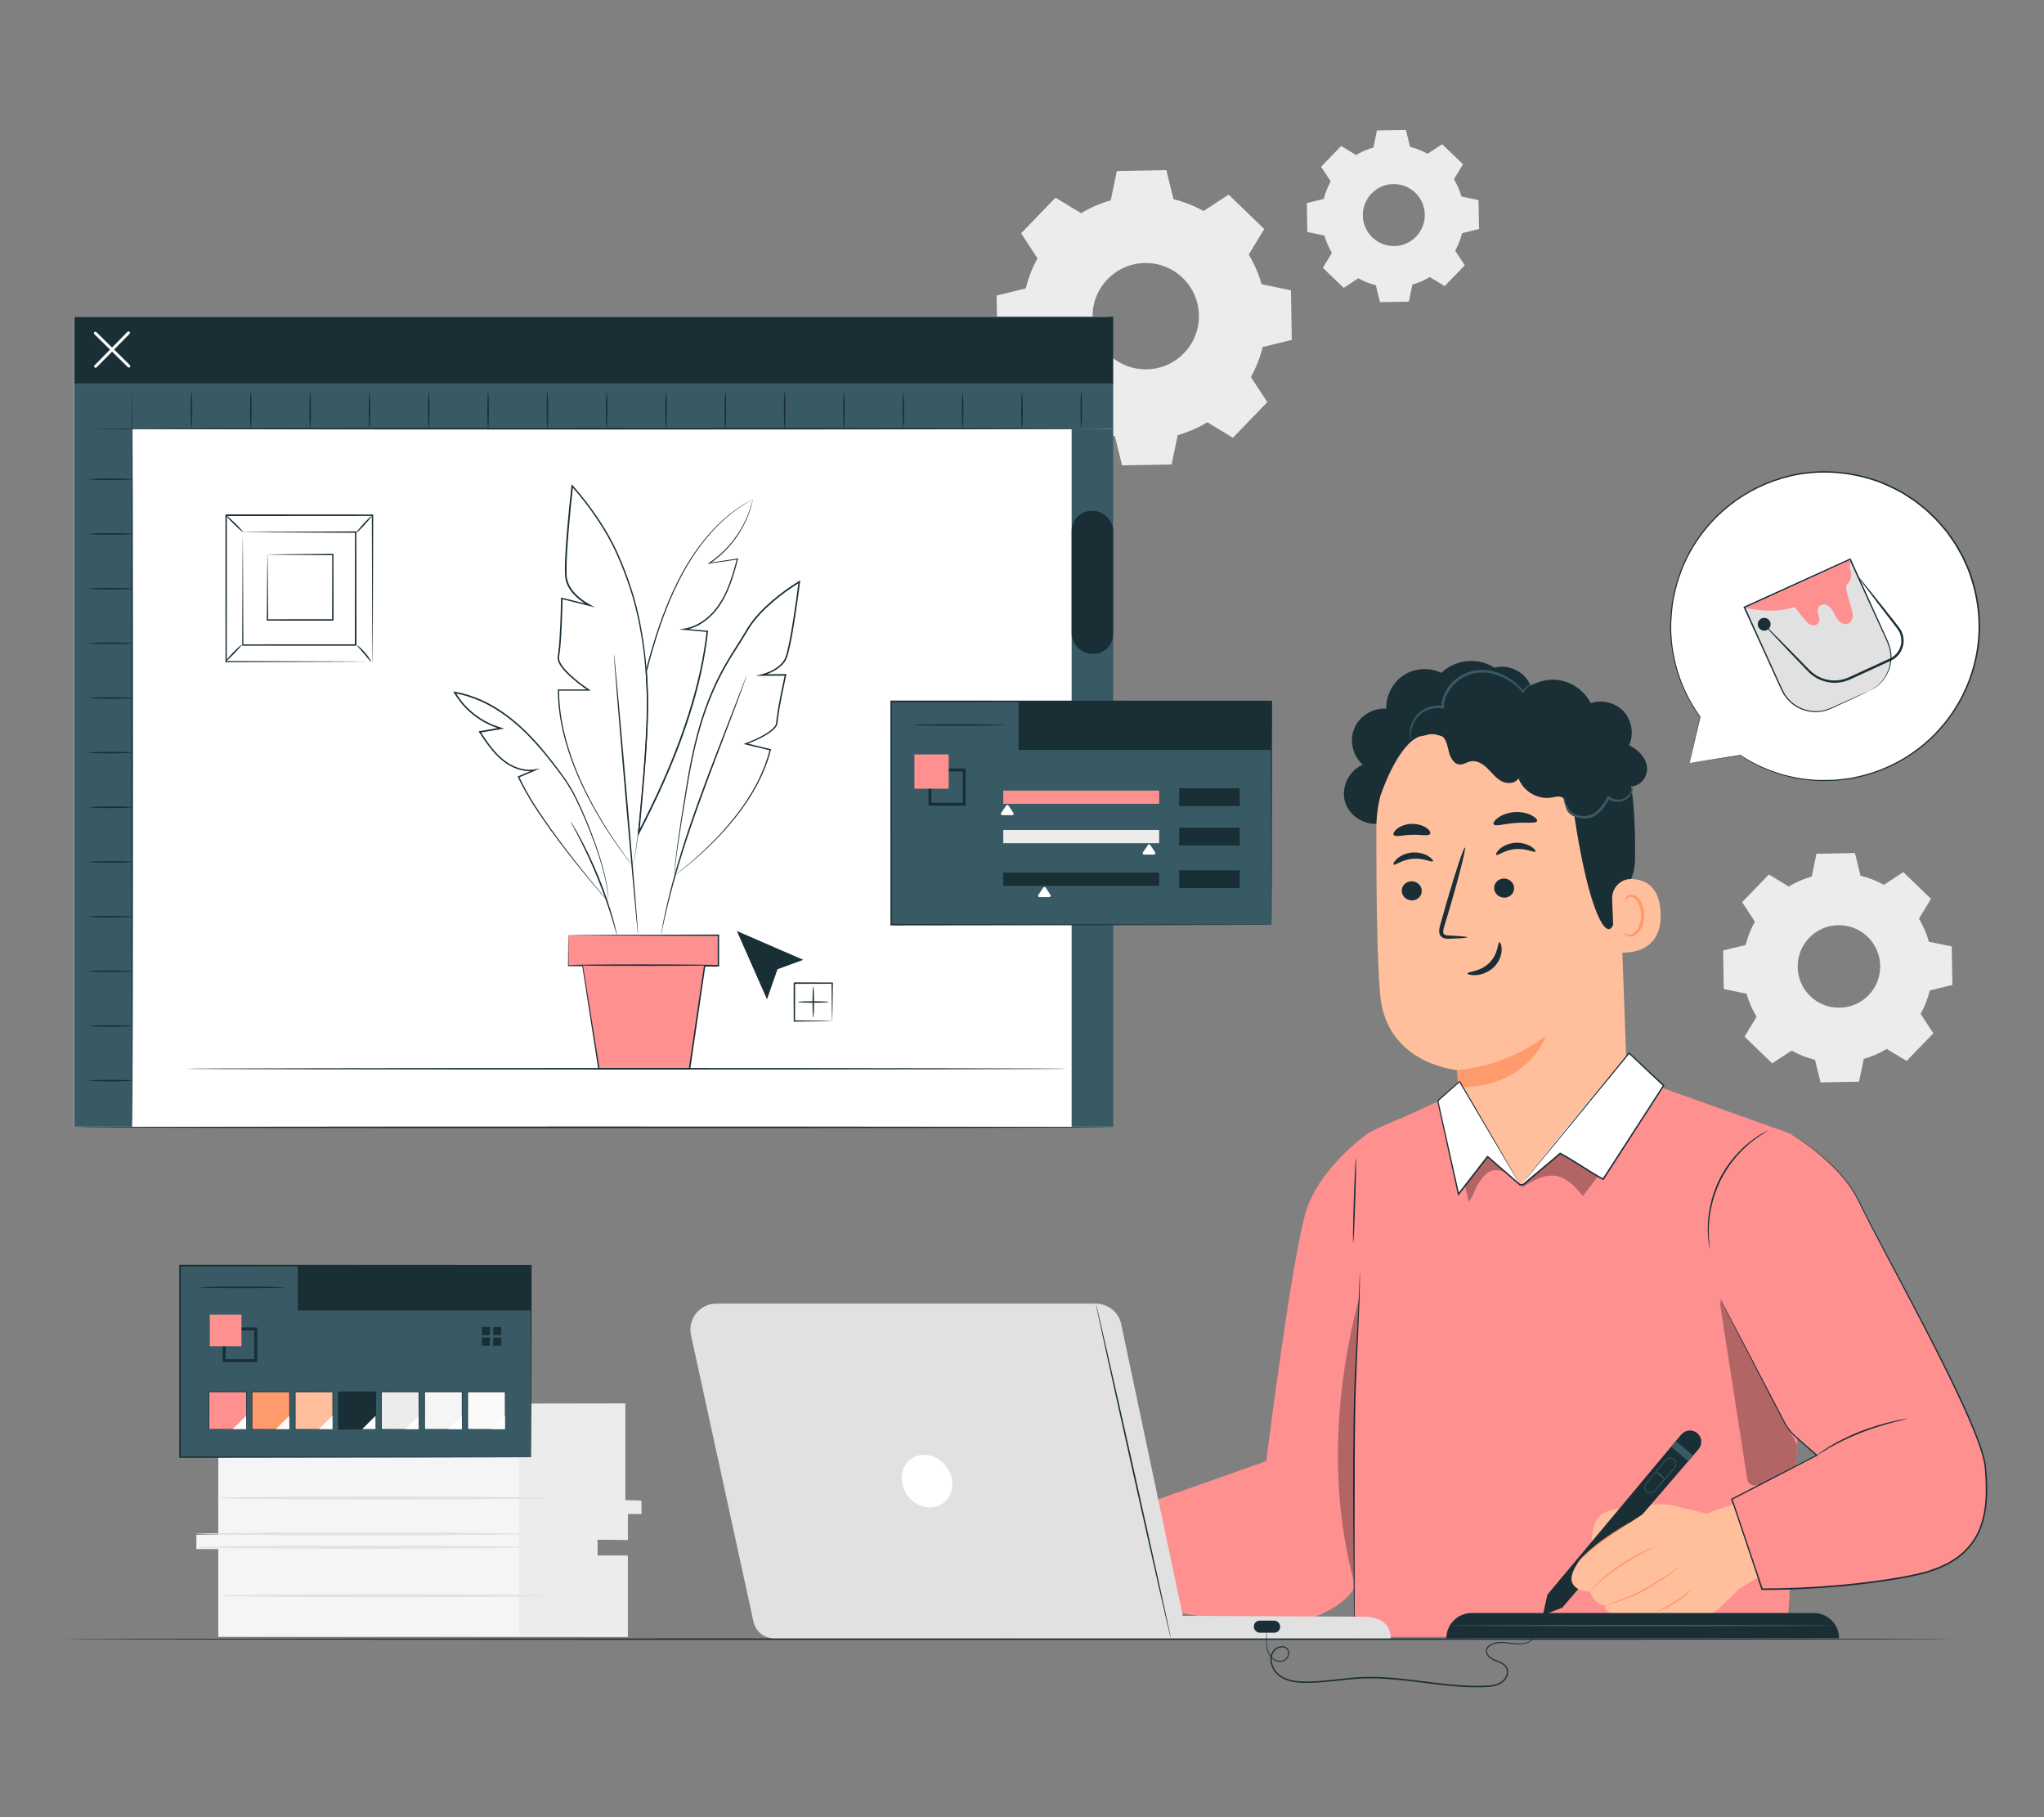 <?xml version="1.0" encoding="UTF-8"?>
<svg id="Layer_2" data-name="Layer 2" xmlns="http://www.w3.org/2000/svg" viewBox="0 0 540 480">
  <rect x="0" y="0" width="540" height="480" fill="#808080" stroke="none"/>
  <defs>
    <style>
      .cls-1 {
        fill: #375a64;
      }

      .cls-1, .cls-2, .cls-3, .cls-4, .cls-5, .cls-6, .cls-7, .cls-8, .cls-9, .cls-10, .cls-11, .cls-12 {
        stroke-width: 0px;
      }

      .cls-2 {
        fill: #e1e1e1;
      }

      .cls-3 {
        fill: #ececec;
      }

      .cls-5 {
        fill: #f5f5f5;
      }

      .cls-6 {
        fill: none;
      }

      .cls-7 {
        fill: #1a2e35;
      }

      .cls-8 {
        fill: #ff9090;
      }

      .cls-9 {
        fill: #fff;
      }

      .cls-13 {
        opacity: .3;
      }

      .cls-10 {
        fill: #fafafa;
      }

      .cls-11 {
        fill: #ff9a6c;
      }

      .cls-12 {
        fill: #ffbf9d;
      }
    </style>
  </defs>
  <g id="Layer_2-2" data-name="Layer 2">
    <g>
      <rect class="cls-6" width="540" height="480"/>
      <g>
        <g>
          <path class="cls-5" d="m57.67,370.76v34.66h-5.79v3.76h5.79v23.2h108.17v-21.11h-8.01v-4.6h8.01v-6.9h3.56v-3.13h-4.23v-25.88H57.67Z"/>
          <polygon class="cls-3" points="137.12 370.86 137.12 431.98 165.84 431.98 165.84 410.88 157.83 410.88 157.83 406.67 165.84 406.81 165.84 399.91 169.47 399.92 169.4 396.35 165.17 396.25 165.17 370.76 137.12 370.86"/>
          <path class="cls-2" d="m139.16,408.68c0,.21-19.57.38-43.71.38s-43.72-.17-43.72-.38,19.57-.38,43.72-.38,43.71.17,43.71.38Z"/>
          <path class="cls-2" d="m139.16,405.16c0,.21-19.57.38-43.71.38s-43.72-.17-43.72-.38,19.57-.38,43.72-.38,43.71.17,43.71.38Z"/>
          <path class="cls-2" d="m144.78,395.68c0,.21-19.57.38-43.71.38s-43.72-.17-43.72-.38,19.57-.38,43.72-.38,43.71.17,43.71.38Z"/>
          <path class="cls-2" d="m145.32,421.5c0,.21-19.57.38-43.71.38s-43.72-.17-43.72-.38,19.57-.38,43.72-.38,43.71.17,43.71.38Z"/>
        </g>
        <path class="cls-3" d="m285.61,56.32c2.47-1.5,5.11-2.63,7.83-3.4l1.61-7.75,13.09-.23,1.88,7.68c2.74.68,5.42,1.72,7.94,3.12l6.62-4.34,9.42,9.09-4.1,6.76c1.5,2.48,2.63,5.11,3.4,7.83l7.75,1.61.23,13.09-7.69,1.88c-.68,2.74-1.72,5.41-3.12,7.94l4.34,6.62-9.09,9.42-6.76-4.1c-2.48,1.5-5.11,2.63-7.83,3.4l-1.61,7.75-13.09.23-1.88-7.69c-2.74-.68-5.42-1.72-7.94-3.12l-6.62,4.34-9.42-9.09,4.1-6.76c-1.5-2.48-2.63-5.11-3.4-7.83l-7.75-1.61-.23-13.09,7.69-1.88c.68-2.74,1.72-5.42,3.12-7.94l-4.34-6.62,9.09-9.42,6.76,4.1h0Zm6.98,17.44c-5.39,5.58-5.23,14.47.35,19.86,5.58,5.39,14.47,5.23,19.86-.35,5.39-5.58,5.23-14.47-.35-19.86-5.58-5.39-14.47-5.23-19.86.35Z"/>
        <path class="cls-3" d="m358.27,40.95c1.44-.87,2.98-1.53,4.57-1.98l.94-4.52,7.64-.13,1.1,4.48c1.6.39,3.16,1,4.63,1.82l3.86-2.53,5.49,5.31-2.39,3.94c.87,1.44,1.53,2.98,1.98,4.57l4.52.94.13,7.64-4.48,1.1c-.39,1.6-1,3.16-1.82,4.63l2.53,3.86-5.3,5.49-3.95-2.39c-1.44.87-2.98,1.53-4.57,1.98l-.94,4.52-7.64.13-1.1-4.48c-1.6-.39-3.16-1-4.63-1.82l-3.86,2.53-5.49-5.3,2.39-3.95c-.87-1.44-1.53-2.98-1.98-4.57l-4.52-.94-.13-7.64,4.48-1.1c.39-1.6,1-3.16,1.82-4.63l-2.53-3.86,5.3-5.49,3.95,2.39h0Zm4.07,10.17c-3.14,3.26-3.05,8.44.2,11.58,3.26,3.14,8.44,3.05,11.58-.2,3.14-3.26,3.05-8.44-.2-11.58-3.26-3.14-8.44-3.05-11.58.2Z"/>
        <path class="cls-3" d="m472.56,234.17c1.92-1.16,3.97-2.04,6.08-2.64l1.25-6.02,10.17-.18,1.46,5.97c2.13.52,4.21,1.33,6.17,2.43l5.14-3.37,7.31,7.06-3.18,5.25c1.16,1.92,2.04,3.97,2.64,6.08l6.02,1.25.18,10.17-5.97,1.46c-.52,2.13-1.33,4.21-2.43,6.17l3.37,5.14-7.06,7.31-5.25-3.18c-1.92,1.16-3.97,2.04-6.08,2.64l-1.25,6.02-10.17.18-1.46-5.97c-2.13-.52-4.21-1.33-6.17-2.43l-5.14,3.37-7.31-7.06,3.18-5.25c-1.16-1.92-2.04-3.97-2.64-6.08l-6.02-1.25-.18-10.17,5.97-1.46c.52-2.13,1.33-4.21,2.43-6.17l-3.37-5.14,7.06-7.31,5.25,3.18h0Zm5.42,13.54c-4.18,4.33-4.06,11.24.27,15.42,4.33,4.18,11.24,4.06,15.42-.27,4.18-4.33,4.06-11.24-.27-15.42-4.33-4.18-11.24-4.06-15.42.27Z"/>
        <path class="cls-7" d="m515.79,432.97c0,.11-111.67.2-249.38.2s-249.41-.09-249.41-.2,111.64-.2,249.41-.2,249.38.09,249.38.2Z"/>
        <g>
          <rect class="cls-9" x="19.6" y="83.68" width="273.41" height="213.94"/>
          <rect class="cls-7" x="19.65" y="83.68" width="274.44" height="17.79"/>
          <rect class="cls-1" x="19.65" y="101.47" width="15.27" height="196.15"/>
          <rect class="cls-1" x="19.65" y="101.47" width="274.44" height="11.79"/>
          <path class="cls-9" d="m25.25,97.15c-.1,0-.19-.04-.27-.11-.15-.15-.15-.39,0-.54l8.71-8.86c.15-.15.39-.15.54,0,.15.15.15.39,0,.54l-8.71,8.86c-.07.08-.17.11-.27.11Z"/>
          <path class="cls-9" d="m34.04,97.08c-.1,0-.19-.04-.27-.11l-8.86-8.71c-.15-.15-.15-.39,0-.54.15-.15.39-.15.54,0l8.86,8.71c.15.15.15.39,0,.54-.07.08-.17.11-.27.11Z"/>
          <path class="cls-7" d="m292.66,113.26c0,.11-60.26.2-134.57.2s-134.59-.09-134.59-.2,60.25-.2,134.59-.2,134.57.09,134.57.2Z"/>
          <path class="cls-7" d="m34.92,296.93c-.11,0-.2-43.27-.2-96.64s.09-96.65.2-96.65.2,43.26.2,96.65-.09,96.64-.2,96.64Z"/>
          <path class="cls-7" d="m50.6,113.06c-.11,0-.2-2.11-.2-4.71s.09-4.71.2-4.71.2,2.11.2,4.71-.09,4.71-.2,4.71Z"/>
          <path class="cls-7" d="m66.27,113.06c-.11,0-.2-2.11-.2-4.71s.09-4.71.2-4.71.2,2.11.2,4.71-.09,4.71-.2,4.71Z"/>
          <path class="cls-7" d="m81.94,113.06c-.11,0-.2-2.11-.2-4.71s.09-4.71.2-4.71.2,2.11.2,4.71-.09,4.71-.2,4.71Z"/>
          <path class="cls-7" d="m97.61,113.06c-.11,0-.2-2.11-.2-4.71s.09-4.71.2-4.71.2,2.11.2,4.71-.09,4.71-.2,4.71Z"/>
          <path class="cls-7" d="m113.28,113.06c-.11,0-.2-2.11-.2-4.71s.09-4.71.2-4.71.2,2.11.2,4.71-.09,4.71-.2,4.71Z"/>
          <path class="cls-7" d="m128.95,113.06c-.11,0-.2-2.11-.2-4.71s.09-4.71.2-4.71.2,2.11.2,4.71-.09,4.71-.2,4.71Z"/>
          <path class="cls-7" d="m144.62,113.06c-.11,0-.2-2.11-.2-4.71s.09-4.71.2-4.71.2,2.11.2,4.71-.09,4.71-.2,4.71Z"/>
          <path class="cls-7" d="m160.29,113.06c-.11,0-.2-2.11-.2-4.71s.09-4.71.2-4.71.2,2.11.2,4.71-.09,4.71-.2,4.71Z"/>
          <path class="cls-7" d="m175.96,113.06c-.11,0-.2-2.11-.2-4.71s.09-4.71.2-4.71.2,2.11.2,4.71-.09,4.71-.2,4.71Z"/>
          <path class="cls-7" d="m191.63,113.06c-.11,0-.2-2.11-.2-4.71s.09-4.71.2-4.71.2,2.11.2,4.71-.09,4.71-.2,4.71Z"/>
          <path class="cls-7" d="m207.3,113.06c-.11,0-.2-2.11-.2-4.71s.09-4.71.2-4.71.2,2.11.2,4.71-.09,4.71-.2,4.71Z"/>
          <path class="cls-7" d="m222.97,113.06c-.11,0-.2-2.11-.2-4.71s.09-4.71.2-4.71.2,2.11.2,4.71-.09,4.71-.2,4.71Z"/>
          <path class="cls-7" d="m238.64,113.06c-.11,0-.2-2.11-.2-4.71s.09-4.71.2-4.71.2,2.11.2,4.71-.09,4.71-.2,4.71Z"/>
          <path class="cls-7" d="m254.31,113.06c-.11,0-.2-2.11-.2-4.71s.09-4.71.2-4.71.2,2.11.2,4.71-.09,4.71-.2,4.71Z"/>
          <path class="cls-7" d="m269.98,113.06c-.11,0-.2-2.11-.2-4.71s.09-4.71.2-4.71.2,2.11.2,4.71-.09,4.71-.2,4.71Z"/>
          <path class="cls-7" d="m285.65,113.06c-.11,0-.2-2.11-.2-4.71s.09-4.71.2-4.71.2,2.11.2,4.71-.09,4.71-.2,4.71Z"/>
          <path class="cls-7" d="m34.92,126.6c0,.11-2.56.2-5.71.2s-5.71-.09-5.71-.2,2.56-.2,5.71-.2,5.71.09,5.71.2Z"/>
          <path class="cls-7" d="m34.92,141.04c0,.11-2.56.2-5.71.2s-5.71-.09-5.71-.2,2.56-.2,5.71-.2,5.71.09,5.71.2Z"/>
          <path class="cls-7" d="m34.92,155.48c0,.11-2.56.2-5.71.2s-5.71-.09-5.71-.2,2.56-.2,5.71-.2,5.71.09,5.71.2Z"/>
          <path class="cls-7" d="m34.92,169.92c0,.11-2.56.2-5.71.2s-5.71-.09-5.71-.2,2.56-.2,5.71-.2,5.71.09,5.71.2Z"/>
          <path class="cls-7" d="m34.92,184.36c0,.11-2.56.2-5.71.2s-5.71-.09-5.71-.2,2.56-.2,5.71-.2,5.71.09,5.71.2Z"/>
          <path class="cls-7" d="m34.92,198.8c0,.11-2.56.2-5.71.2s-5.71-.09-5.71-.2,2.56-.2,5.71-.2,5.71.09,5.71.2Z"/>
          <path class="cls-7" d="m34.92,213.24c0,.11-2.56.2-5.71.2s-5.71-.09-5.71-.2,2.56-.2,5.71-.2,5.71.09,5.71.2Z"/>
          <path class="cls-7" d="m34.92,227.68c0,.11-2.56.2-5.71.2s-5.71-.09-5.71-.2,2.56-.2,5.71-.2,5.71.09,5.71.2Z"/>
          <path class="cls-7" d="m34.92,242.12c0,.11-2.56.2-5.71.2s-5.71-.09-5.71-.2,2.56-.2,5.71-.2,5.71.09,5.71.2Z"/>
          <path class="cls-7" d="m34.92,256.56c0,.11-2.56.2-5.71.2s-5.71-.09-5.71-.2,2.56-.2,5.71-.2,5.71.09,5.71.2Z"/>
          <path class="cls-7" d="m34.92,271c0,.11-2.56.2-5.71.2s-5.71-.09-5.71-.2,2.56-.2,5.71-.2,5.71.09,5.71.2Z"/>
          <path class="cls-7" d="m34.92,285.44c0,.11-2.56.2-5.71.2s-5.71-.09-5.71-.2,2.56-.2,5.71-.2,5.71.09,5.71.2Z"/>
          <g>
            <path class="cls-7" d="m198.9,131.9c-.02.07-.03.16-.07.34-.05.23-.12.58-.23,1.04-.24.89-.63,2.22-1.34,3.86-.72,1.64-1.76,3.6-3.33,5.66-1.57,2.05-3.66,4.21-6.42,6.07l-.08-.21c2.26-.34,4.75-.72,7.4-1.12l.21-.03-.06.2c-.94,3.39-1.9,7.18-3.95,10.82-1.02,1.81-2.36,3.54-4.07,4.97-1.69,1.42-3.79,2.54-6.12,2.91v-.34c1.88.17,3.95.35,6.06.53l.18.02-.02.18c-.8,7.04-2.4,14.51-4.85,22.12-2.41,7.61-5.59,15.37-9.29,23.13-1.29,2.73-2.64,5.4-3.98,8.02l-.46.9.09-1.01c1.34-15.42,2.99-29.92,2-42.57v-.03s0-.03,0-.03c2.03-7.99,4.43-15.21,7.27-21.31,1.41-3.05,2.93-5.82,4.48-8.28,1.57-2.45,3.19-4.59,4.77-6.42,3.17-3.66,6.21-6.01,8.37-7.44.53-.37,1.03-.65,1.45-.91.42-.26.79-.46,1.09-.62.51-.27.75-.39.89-.46-.14.08-.38.22-.89.52-.57.32-1.43.84-2.49,1.56-2.13,1.45-5.14,3.82-8.27,7.48-1.57,1.83-3.16,3.97-4.72,6.42-1.54,2.46-3.04,5.22-4.43,8.26-2.81,6.08-5.19,13.29-7.2,21.27v-.06c1.02,12.7-.61,27.21-1.95,42.63l-.37-.11c1.34-2.62,2.68-5.28,3.97-8.01,7.42-15.46,12.6-31.05,14.14-45.12l.16.2c-2.11-.19-4.18-.38-6.07-.55l-1.4-.13,1.39-.21c2.26-.35,4.3-1.43,5.97-2.82,1.67-1.39,2.99-3.09,4.01-4.87,2.03-3.58,3-7.35,3.96-10.74l.15.17c-2.65.39-5.14.75-7.41,1.08l-.52.08.43-.29c2.74-1.83,4.83-3.96,6.4-5.99,1.57-2.04,2.63-3.98,3.36-5.6.73-1.63,1.13-2.94,1.4-3.83.22-.8.32-1.17.37-1.36Z"/>
            <path class="cls-7" d="m167.1,228.55s.07-.16.16-.5c.1-.34.21-.85.34-1.52.26-1.35.56-3.36.87-5.96.63-5.2,1.31-12.78,1.98-22.21.66-9.4.9-20.82-1.54-33.22-1.16-6.2-3.2-12.56-6.04-18.86-1.39-3.15-3.18-6.2-5.16-9.18-2-2.96-4.21-5.87-6.66-8.62l.34-.11c-.41,3.7-.81,7.64-1.14,11.63-.3,3.84-.63,7.65-.56,11.38-.07,1.88.72,3.61,1.91,4.98,1.19,1.38,2.68,2.48,4.25,3.34l1.36.74-1.5-.38c-2.47-.62-4.9-1.23-7.31-1.83l.24-.18c-.05,2.46-.13,4.88-.24,7.26-.12,2.39-.23,4.74-.52,7.05-.03.29-.09.58-.14.87-.06.29-.08.52-.04.79.08.53.33,1.03.62,1.5.6.94,1.37,1.76,2.17,2.53,1.61,1.53,3.36,2.86,5.13,4.06l.47.32h-.56c-2.75,0-5.41,0-8,0l.16-.16c.05,7.72,2.03,14.61,4.28,20.4,2.29,5.8,4.92,10.57,7.21,14.39,2.31,3.82,4.32,6.68,5.72,8.6.7.96,1.25,1.69,1.63,2.17.18.24.32.42.42.55.09.12.14.19.14.19,0,0-.05-.05-.16-.17-.11-.13-.25-.31-.45-.54-.39-.48-.96-1.19-1.67-2.15-1.43-1.91-3.47-4.75-5.8-8.56-2.31-3.82-4.98-8.58-7.29-14.39-2.28-5.8-4.29-12.72-4.36-20.5v-.16s.16,0,.16,0c2.59,0,5.25,0,8,0l-.1.32c-1.79-1.21-3.55-2.55-5.19-4.09-.81-.78-1.6-1.61-2.23-2.59-.31-.49-.58-1.03-.68-1.64-.05-.3-.02-.64.04-.92.05-.28.1-.56.13-.84.28-2.28.4-4.64.51-7.02.11-2.38.18-4.8.23-7.25v-.24s.24.06.24.06c2.41.6,4.84,1.21,7.31,1.82l-.13.36c-1.63-.88-3.14-2-4.38-3.43-.61-.72-1.14-1.52-1.5-2.41-.19-.44-.3-.91-.4-1.39-.04-.47-.11-.95-.11-1.43-.05-1.89.03-3.79.14-5.69.11-1.9.25-3.82.42-5.74.34-3.99.73-7.93,1.15-11.64l.05-.44.29.33c2.47,2.77,4.68,5.69,6.7,8.67,2,2.99,3.78,6.06,5.19,9.24,2.84,6.32,4.89,12.72,6.04,18.95,2.42,12.46,2.15,23.9,1.46,33.31-.71,9.43-1.43,17.01-2.11,22.21-.33,2.6-.66,4.61-.94,5.96-.14.67-.27,1.18-.38,1.52-.1.34-.19.5-.2.49Z"/>
            <path class="cls-7" d="m178.17,231.24s-.03-.15-.03-.44c0-.29.03-.73.07-1.3.09-1.14.28-2.82.56-4.98.57-4.32,1.52-10.57,2.8-18.31,1.32-7.72,3.23-17.05,7.82-26.56,1.15-2.37,2.48-4.72,3.94-7.07.74-1.17,1.48-2.35,2.23-3.54.76-1.19,1.44-2.42,2.23-3.65,1.61-2.41,3.67-4.56,5.93-6.52,2.26-1.96,4.72-3.76,7.35-5.37l.35-.21-.05.41c-.4,3.12-.86,6.42-1.38,9.75-.51,3.16-.99,6.28-1.8,9.32-.09.38-.24.76-.38,1.13l-.27.54c-.1.17-.22.33-.33.5-.47.65-1.06,1.19-1.7,1.64-1.28.91-2.72,1.51-4.21,1.9l-.04-.39c2.12-.01,4.21-.02,6.28-.03h.24s-.05.23-.05.23c-.86,3.99-1.73,7.89-2.22,11.7-.03.24-.04.47-.06.71,0,.23-.05.53-.15.76-.2.48-.53.87-.88,1.21-.71.67-1.51,1.19-2.32,1.66-1.63.93-3.32,1.66-5.01,2.29l-.02-.33c2.22.54,4.38,1.07,6.47,1.59l.16.04-.04.16c-1.59,6.28-4.63,11.46-7.67,15.66-3.07,4.2-6.22,7.48-8.89,10.06-2.68,2.57-4.94,4.42-6.49,5.65-.78.62-1.39,1.07-1.8,1.37-.2.14-.36.25-.48.34-.11.07-.16.1-.16.1.04-.03.08-.07.15-.13.11-.09.26-.2.45-.35.4-.31,1-.78,1.77-1.4,1.53-1.25,3.76-3.12,6.42-5.71,2.64-2.59,5.76-5.88,8.81-10.08,3.01-4.19,6.01-9.35,7.57-15.57l.12.2c-2.09-.51-4.25-1.03-6.47-1.57l-.55-.13.53-.2c1.67-.62,3.34-1.36,4.95-2.28.8-.46,1.58-.98,2.25-1.61.33-.32.63-.68.79-1.08.09-.21.11-.39.12-.64.02-.24.03-.49.06-.73.49-3.85,1.35-7.74,2.21-11.74l.19.23c-2.07.01-4.16.03-6.28.04h-1.55s1.5-.39,1.5-.39c1.42-.38,2.85-.97,4.07-1.84.61-.44,1.17-.95,1.61-1.56.46-.59.71-1.31.92-2.05.79-2.99,1.28-6.12,1.79-9.27.52-3.33.98-6.63,1.38-9.74l.3.2c-2.61,1.59-5.06,3.39-7.3,5.33-2.24,1.94-4.28,4.07-5.86,6.44-.77,1.19-1.46,2.46-2.23,3.64-.75,1.19-1.5,2.37-2.23,3.53-1.46,2.34-2.78,4.67-3.93,7.03-4.58,9.45-6.53,18.75-7.88,26.45-1.32,7.74-2.31,13.98-2.92,18.29-.31,2.15-.51,3.83-.63,4.96-.12,1.14-.12,1.73-.12,1.73Z"/>
            <path class="cls-7" d="m160.73,238.22c-.01-.22-.04-.61-.1-1.45-.06-.48-.13-1.06-.21-1.75-.12-.69-.24-1.48-.44-2.37-.74-3.55-2.3-8.59-4.78-14.63-.62-1.51-1.3-3.08-2.04-4.71-.74-1.62-1.54-3.3-2.53-4.95-.97-1.66-2.12-3.29-3.38-4.92-1.24-1.64-2.55-3.32-3.95-4.98-2.8-3.33-5.99-6.65-9.84-9.45-3.83-2.78-8.36-5.05-13.36-5.88l.2-.3c1.03,1.75,2.39,3.47,4.03,4.91,2.34,2.11,5.15,3.62,8.07,4.46l.84.24-.86.15c-1.89.32-3.75.63-5.59.94l.13-.3c1.8,2.75,3.62,5.44,6.03,7.39,2.37,1.93,5.4,3.08,8.25,2.61l1.47-.24-1.37.59c-1.45.62-2.86,1.22-4.25,1.81l.09-.23c2.6,5.49,5.81,10.11,8.68,14.14,2.89,4.03,5.56,7.44,7.78,10.23,2.23,2.79,4.02,4.95,5.24,6.41.61.72,1.08,1.28,1.4,1.68.32.38.46.57.47.58.01.01-.19-.18-.51-.55-.34-.38-.82-.93-1.44-1.64-1.25-1.45-3.07-3.59-5.32-6.36-2.25-2.77-4.93-6.17-7.85-10.19-2.89-4.03-6.12-8.64-8.77-14.17l-.08-.16.17-.07c1.38-.59,2.8-1.2,4.24-1.82l.1.34c-2.98.49-6.11-.7-8.54-2.68-2.47-2-4.31-4.73-6.12-7.47l-.17-.25.3-.05c1.84-.31,3.7-.63,5.59-.95l-.02.39c-2.99-.85-5.84-2.4-8.23-4.54-1.67-1.48-3.06-3.23-4.11-5.01l-.21-.36.42.07c5.08.84,9.66,3.14,13.52,5.96,3.88,2.83,7.09,6.18,9.89,9.53,1.4,1.68,2.7,3.36,3.94,5.01,1.25,1.64,2.41,3.29,3.38,4.96.99,1.67,1.78,3.36,2.52,4.99.74,1.63,1.41,3.21,2.02,4.73,2.45,6.07,3.97,11.14,4.68,14.71.2.89.3,1.69.41,2.38.08.69.13,1.28.18,1.76.01.84.02,1.23.02,1.45Z"/>
            <g>
              <polygon class="cls-8" points="150.15 247.03 150.15 255.11 153.93 255.11 158.22 282.31 182.17 282.31 186.17 255.11 189.8 255.11 189.8 247.03 150.15 247.03"/>
              <path class="cls-7" d="m150.15,247.03s.06,0,.18-.01c.14,0,.31,0,.54-.01.5,0,1.21-.01,2.12-.02,1.89-.01,4.62-.03,8.08-.05,6.99-.02,16.92-.05,28.73-.09h.18s0,.18,0,.18c0,2.56,0,5.28,0,8.09v.19s-.19,0-.19,0c-1.13,0-2.37,0-3.63,0l.19-.16c-.9,6.11-1.86,12.71-2.86,19.53-.38,2.59-.76,5.15-1.13,7.67l-.02.17h-.17c-8.56,0-16.65-.01-23.96-.02h-.15s-.02-.15-.02-.15c-1.73-11.17-3.19-20.56-4.22-27.21l.11.09c-1.43,0-2.66-.01-3.78-.02h-.09s0-.09,0-.09c.02-2.63.04-4.66.05-6.04,0-.66.02-1.17.02-1.54,0-.34.02-.51.02-.51,0,0,.01.19.02.54,0,.37.01.88.02,1.56.01,1.38.03,3.38.05,5.99l-.09-.09c1.12,0,2.35-.01,3.78-.02h.09s.01.09.01.09c1.06,6.65,2.57,16.02,4.36,27.19l-.18-.15c7.31,0,15.39-.01,23.96-.02l-.2.17c.37-2.51.74-5.07,1.13-7.67,1.01-6.83,1.98-13.42,2.88-19.53l.02-.16h.17c1.25,0,2.49,0,3.63,0l-.19.19c0-2.8,0-5.52,0-8.09l.18.18c-11.76-.04-21.64-.07-28.61-.09-3.48-.02-6.22-.04-8.12-.05-.93,0-1.65-.02-2.16-.02-.24,0-.42,0-.56-.01-.13,0-.19,0-.2-.01Z"/>
            </g>
          </g>
          <path class="cls-7" d="m282.03,282.31c0,.11-52.15.2-116.46.2s-116.47-.09-116.47-.2,52.14-.2,116.47-.2,116.46.09,116.46.2Z"/>
          <path class="cls-7" d="m197.31,178.29s0,.06-.05.18c-.05.14-.1.31-.17.52-.17.49-.4,1.15-.7,1.99-.61,1.73-1.53,4.21-2.68,7.28-2.3,6.14-5.61,14.56-9,23.95-1.69,4.7-3.21,9.21-4.51,13.34-1.28,4.13-2.35,7.88-3.16,11.05-.43,1.58-.75,3.03-1.05,4.29-.31,1.26-.55,2.36-.73,3.25-.19.87-.34,1.56-.45,2.06-.05.22-.09.39-.13.53-.03.12-.05.18-.06.18,0,0,0-.06.02-.19.02-.15.05-.32.09-.54.09-.51.22-1.2.38-2.08.16-.9.38-2,.67-3.27.29-1.27.58-2.72,1-4.31.77-3.19,1.82-6.95,3.08-11.09,1.28-4.14,2.79-8.66,4.48-13.37,3.4-9.4,6.75-17.81,9.12-23.92,1.17-3.03,2.13-5.49,2.8-7.23.32-.83.58-1.49.77-1.96.08-.2.15-.37.21-.51.05-.11.08-.17.08-.17Z"/>
          <path class="cls-7" d="m162.2,172.71c.11,0,1.62,16.58,3.38,37.06,1.76,20.48,3.09,37.09,2.98,37.09-.11,0-1.62-16.58-3.38-37.06-1.76-20.47-3.09-37.08-2.98-37.09Z"/>
          <path class="cls-7" d="m163.06,247.19s-.17-.43-.4-1.23c-.23-.8-.57-1.95-1.01-3.36-.87-2.83-2.19-6.71-3.89-10.89-1.71-4.18-3.49-7.87-4.84-10.51-.68-1.32-1.24-2.38-1.63-3.11-.39-.73-.59-1.14-.57-1.16.02-.01.27.37.7,1.08.43.71,1.03,1.75,1.74,3.05,1.42,2.61,3.25,6.29,4.96,10.49,1.71,4.2,2.99,8.1,3.79,10.96.41,1.43.71,2.59.89,3.4.19.81.28,1.26.25,1.27Z"/>
          <path class="cls-7" d="m189.68,254.94c0,.11-8.91.2-19.89.2s-19.89-.09-19.89-.2,8.9-.2,19.89-.2,19.89.09,19.89.2Z"/>
          <polygon class="cls-7" points="194.67 245.92 202.63 263.97 205.4 256.03 212.2 253.53 194.67 245.92"/>
          <g>
            <g>
              <rect class="cls-9" x="209.86" y="259.67" width="10" height="10"/>
              <path class="cls-7" d="m219.85,269.67s-.03-.28-.04-.75c-.01-.53-.03-1.21-.05-2.05-.02-1.8-.05-4.26-.09-7.19l.17.17c-2.92,0-6.34.02-9.99.03-.04.04.38-.38.2-.2h0v.34s0,.34,0,.34v.68c0,.45,0,.9,0,1.34,0,.88,0,1.74,0,2.58,0,1.68-.01,3.26-.02,4.72l-.17-.17c2.93.04,5.4.07,7.19.09.84.02,1.52.03,2.05.04.48.01.74.03.75.04s-.22.03-.68.04c-.52.01-1.19.03-2.01.05-1.82.02-4.32.05-7.3.09h-.17s0-.17,0-.17c0-1.46-.01-3.04-.02-4.72,0-.84,0-1.7,0-2.58,0-.44,0-.89,0-1.34v-.68s0-.34,0-.34v-.32h0v-.02h0c-.18.17.24-.25.2-.2,3.65,0,7.08.02,9.99.03h.17s0,.17,0,.17c-.04,2.98-.07,5.48-.09,7.3-.02.83-.03,1.5-.05,2.01-.01.46-.03.7-.04.68Z"/>
            </g>
            <g>
              <path class="cls-7" d="m214.85,268.74c-.11,0-.2-1.82-.2-4.07s.09-4.07.2-4.07.2,1.82.2,4.07-.09,4.07-.2,4.07Z"/>
              <path class="cls-7" d="m218.92,264.67c0,.11-1.82.2-4.07.2s-4.07-.09-4.07-.2,1.82-.2,4.07-.2,4.07.09,4.07.2Z"/>
            </g>
          </g>
          <rect class="cls-1" x="283.11" y="113.26" width="10.98" height="184.36"/>
          <rect class="cls-7" x="283.11" y="134.94" width="10.98" height="37.77" rx="5.28" ry="5.28"/>
          <g>
            <path class="cls-7" d="m98.39,174.78s0-.07,0-.19c0-.14,0-.31,0-.54,0-.49-.01-1.19-.02-2.09-.01-1.83-.03-4.5-.05-7.88-.02-6.77-.05-16.41-.09-27.98l.17.17c-11.24,0-24.51.02-38.67.03-.05.04.37-.37.2-.19h0v1.31s0,1.32,0,1.32c0,.88,0,1.75,0,2.62,0,1.74,0,3.46,0,5.17,0,3.41,0,6.75,0,10,0,6.49-.01,12.62-.02,18.24l-.17-.17c11.56.04,21.21.07,27.98.09,3.38.02,6.04.03,7.88.04.9,0,1.6.02,2.09.02.23,0,.4,0,.54,0,.12,0,.19,0,.19,0,0,0-.05,0-.17,0-.13,0-.3,0-.52,0-.48,0-1.17.01-2.05.02-1.83.01-4.47.03-7.84.05-6.8.02-16.48.05-28.09.09h-.17s0-.17,0-.17c0-5.62-.01-11.75-.02-18.24,0-3.25,0-6.58,0-10,0-1.71,0-3.43,0-5.17,0-.87,0-1.74,0-2.62v-1.32s0-.66,0-.66v-.64h0c-.18.16.24-.26.2-.22,14.16,0,27.42.02,38.67.03h.17s0,.17,0,.17c-.04,11.61-.07,21.29-.09,28.09-.02,3.36-.03,6.01-.04,7.84,0,.89-.02,1.57-.02,2.05,0,.22,0,.39,0,.52,0,.12,0,.17,0,.17Z"/>
            <path class="cls-7" d="m64.14,140.53s.04,0,.13,0c.11,0,.24,0,.4,0,.38,0,.9-.01,1.58-.02,1.42-.01,3.46-.03,6.04-.05,5.26-.02,12.73-.05,21.68-.09h.17s0,.17,0,.17c0,8.68.02,18.91.03,29.83.04-.04-.38.38-.2.2h-2.03c-.68,0-1.35,0-2.02,0-1.34,0-2.67,0-3.99,0-2.63,0-5.21,0-7.71,0-5.01,0-9.73-.01-14.07-.02h-.17s0-.17,0-.17c.04-8.96.07-16.43.09-21.68.02-2.59.03-4.62.05-6.04,0-.68.02-1.2.02-1.58,0-.16,0-.29,0-.4,0-.09,0-.13,0-.13s0,.05,0,.15c0,.11,0,.25,0,.42,0,.39.01.92.02,1.61.01,1.43.03,3.48.04,6.08.02,5.23.05,12.66.09,21.57l-.17-.17c4.34,0,9.06-.01,14.07-.02,2.5,0,5.08,0,7.71,0,1.32,0,2.65,0,3.99,0,.67,0,1.35,0,2.02,0h1.02s.51,0,.51,0h.5c.18-.18-.24.24-.19.2,0-10.92.02-21.15.03-29.83l.17.17c-8.91-.04-16.34-.07-21.57-.09-2.6-.02-4.65-.03-6.08-.05-.69,0-1.23-.02-1.61-.02-.17,0-.31,0-.42,0-.09,0-.14,0-.15,0Z"/>
            <path class="cls-7" d="m59.67,136.09c.08-.08,1.15.85,2.4,2.07,1.25,1.22,2.19,2.28,2.12,2.35-.08.08-1.15-.85-2.4-2.07-1.25-1.22-2.19-2.28-2.12-2.35Z"/>
            <path class="cls-7" d="m98.25,136.24c.08.07-.77,1.13-1.91,2.37-1.13,1.23-2.12,2.17-2.2,2.1-.08-.07.77-1.13,1.91-2.37,1.13-1.23,2.12-2.17,2.2-2.1Z"/>
            <path class="cls-7" d="m98.06,174.86c-.1.06-.85-.97-1.88-2.17-1.02-1.2-1.92-2.11-1.85-2.19.07-.08,1.11.71,2.15,1.93,1.04,1.22,1.66,2.37,1.57,2.43Z"/>
            <path class="cls-7" d="m63.85,170.32c.08.08-.82,1.12-2,2.34-1.18,1.22-2.21,2.14-2.29,2.06-.08-.08.82-1.12,2-2.34,1.18-1.22,2.21-2.14,2.29-2.06Z"/>
            <path class="cls-7" d="m70.66,146.49s.1-.01.3-.02c.23,0,.53-.01.91-.02.84-.01,2.01-.03,3.49-.05,3.07-.02,7.4-.05,12.57-.09h.17s0,.17,0,.17c0,5.03.02,10.95.03,17.27.04-.04-.38.38-.2.2h-.29s-.3,0-.3,0h-.59c-.39,0-.78,0-1.17,0-.78,0-1.55,0-2.31,0-1.52,0-3.01,0-4.46,0-2.9,0-5.63-.01-8.15-.02h-.17s0-.17,0-.17c.04-5.18.07-9.5.09-12.57.02-1.48.03-2.65.04-3.49,0-.37.01-.67.02-.91,0-.2.01-.3.02-.3s.01.12.02.34c0,.24.01.55.02.94.01.85.03,2.04.05,3.53.02,3.04.05,7.33.09,12.46l-.17-.17c2.51,0,5.25-.01,8.15-.02,1.45,0,2.94,0,4.46,0,.76,0,1.53,0,2.31,0,.39,0,.78,0,1.17,0h.59s.3,0,.3,0h.29c.18-.18-.24.24-.2.2,0-6.32.02-12.24.03-17.27l.17.17c-5.13-.04-9.42-.07-12.46-.09-1.49-.02-2.68-.03-3.53-.05-.39,0-.7-.01-.94-.02-.22,0-.33-.01-.34-.02Z"/>
          </g>
          <path class="cls-7" d="m294.09,297.78c0,.11-61.26.2-136.8.2s-136.82-.09-136.82-.2,61.24-.2,136.82-.2,136.8.09,136.8.2Z"/>
        </g>
        <g>
          <g>
            <rect class="cls-1" x="235.42" y="185.27" width="100.47" height="59.01"/>
            <path class="cls-7" d="m335.89,244.28s-.01-.37-.02-1.07c0-.71,0-1.74-.02-3.09,0-2.72-.02-6.7-.04-11.82-.02-10.22-.05-24.96-.08-43.03l.15.15c-27.02.01-62.17.03-100.46.04h0l.2-.2c0,20.89,0,40.85-.01,59.01l-.18-.18c29.43.04,54.53.07,72.27.09,8.88.02,15.92.04,20.75.05,2.41,0,4.27.02,5.53.02.62,0,1.1,0,1.43.01.32,0,.49.01.49.01,0,0-.15,0-.47.01-.32,0-.79,0-1.41.01-1.26,0-3.1.01-5.49.02-4.82.01-11.84.03-20.7.05-17.77.02-42.91.05-72.39.09h-.19s0-.19,0-.19c0-18.16,0-38.12-.01-59.01v-.2h.21c38.29.02,73.44.03,100.46.04h.15s0,.15,0,.15c-.03,18.12-.06,32.88-.08,43.13-.02,5.1-.03,9.07-.04,11.78,0,1.34-.01,2.36-.02,3.06,0,.69-.02,1.03-.02,1.03Z"/>
          </g>
          <path class="cls-7" d="m255.12,212.82h-9.82v-9.82h9.82v9.82Zm-9.05-.76h8.29v-8.29h-8.29v8.29Z"/>
          <rect class="cls-7" x="269.09" y="185.27" width="66.8" height="12.82"/>
          <path class="cls-7" d="m265.21,191.49c0,.11-5.37.2-12,.2s-12-.09-12-.2,5.37-.2,12-.2,12,.09,12,.2Z"/>
          <rect class="cls-8" x="241.58" y="199.28" width="9.05" height="9.05"/>
          <rect class="cls-8" x="265.05" y="208.83" width="41.19" height="3.49"/>
          <path class="cls-9" d="m265.83,212.78l-1.33,1.96c-.17.24,0,.58.3.58h2.62c.29,0,.47-.33.31-.57l-1.29-1.96c-.14-.22-.46-.22-.61,0Z"/>
          <rect class="cls-3" x="265.05" y="219.24" width="41.19" height="3.49"/>
          <path class="cls-9" d="m303.28,223.19l-1.33,1.96c-.17.24,0,.58.3.58h2.62c.29,0,.47-.33.31-.57l-1.29-1.96c-.14-.22-.46-.22-.61,0Z"/>
          <rect class="cls-7" x="265.05" y="230.49" width="41.19" height="3.49"/>
          <path class="cls-9" d="m275.64,234.43l-1.33,1.96c-.17.24,0,.58.3.58h2.62c.29,0,.47-.33.31-.57l-1.29-1.96c-.14-.22-.46-.22-.61,0Z"/>
          <rect class="cls-7" x="311.52" y="208.22" width="16" height="4.7"/>
          <rect class="cls-7" x="311.52" y="218.63" width="16" height="4.7"/>
          <rect class="cls-7" x="311.52" y="229.88" width="16" height="4.7"/>
        </g>
        <g>
          <g>
            <rect class="cls-1" x="47.56" y="334.31" width="92.75" height="50.6"/>
            <path class="cls-7" d="m140.31,384.91s-.01-.31-.02-.91c0-.61,0-1.49-.02-2.65,0-2.33-.02-5.73-.04-10.11-.02-8.76-.05-21.39-.08-36.93l.15.15c-24.65.01-57.18.03-92.75.05h0l.2-.2c0,17.88,0,35-.01,50.6l-.19-.19c27.12.04,50.28.07,66.67.09,8.2.02,14.71.04,19.18.05,2.23,0,3.95.02,5.12.02.58,0,1.02,0,1.32.01.3,0,.46.01.46.01,0,0-.14,0-.43.01-.3,0-.74,0-1.3.01-1.16,0-2.87.01-5.08.02-4.46.01-10.95.03-19.14.05-16.43.02-39.63.05-66.8.09h-.19s0-.19,0-.19c0-15.6,0-32.72-.01-50.6v-.2s.2,0,.2,0h0c35.56.02,68.1.04,92.75.05h.15s0,.15,0,.15c-.03,15.58-.06,28.24-.08,37.02-.02,4.37-.03,7.76-.04,10.08,0,1.14-.01,2.02-.02,2.62,0,.59-.02.88-.02.88Z"/>
          </g>
          <path class="cls-7" d="m67.96,359.77h-9.12v-9.12h9.12v9.12Zm-8.36-.76h7.59v-7.59h-7.59v7.59Z"/>
          <path class="cls-7" d="m65.03,377.48s-.03-.27-.04-.74c-.01-.52-.03-1.18-.05-2-.02-1.75-.05-4.15-.09-7.01l.17.17c-2.85,0-6.18.02-9.74.03-.04.04.38-.38.2-.2h0v.66s0,.66,0,.66c0,.44,0,.87,0,1.3,0,.86,0,1.7,0,2.52,0,1.63-.01,3.17-.02,4.59l-.17-.17c2.86.04,5.25.07,7.01.09.82.02,1.48.03,2,.05.47.01.72.03.74.04s-.22.03-.66.04c-.51.01-1.16.03-1.96.04-1.78.02-4.22.05-7.12.09h-.17s0-.17,0-.17c0-1.42-.01-2.96-.02-4.59,0-.82,0-1.66,0-2.52,0-.43,0-.86,0-1.3v-.66s0-.33,0-.33v-.17s0-.08,0-.08v-.06h0v-.02h0c-.18.17.24-.25.2-.2,3.56,0,6.89.02,9.74.03h.17s0,.17,0,.17c-.04,2.9-.07,5.34-.09,7.12-.02.8-.03,1.45-.05,1.96-.01.45-.03.68-.04.66Z"/>
          <rect class="cls-7" x="78.65" y="334.31" width="61.67" height="11.84"/>
          <path class="cls-7" d="m75.07,340.05c0,.11-4.96.2-11.08.2s-11.08-.09-11.08-.2,4.96-.2,11.08-.2,11.08.09,11.08.2Z"/>
          <rect class="cls-8" x="55.43" y="347.25" width="8.36" height="8.36"/>
          <rect class="cls-8" x="55.29" y="367.74" width="9.74" height="9.74"/>
          <polygon class="cls-9" points="65.03 373.99 65.03 377.48 61.51 377.48 65.03 373.99"/>
          <path class="cls-7" d="m76.42,377.48s-.03-.27-.04-.74c-.01-.52-.03-1.18-.05-2-.02-1.75-.05-4.15-.09-7.01l.17.17c-2.85,0-6.18.02-9.74.03-.04.04.38-.38.2-.2h0v.33s0,.33,0,.33v.66c0,.44,0,.87,0,1.3,0,.86,0,1.7,0,2.52,0,1.63-.01,3.17-.02,4.59l-.17-.17c2.86.04,5.25.07,7.01.09.82.02,1.48.03,2,.05.47.01.72.03.74.04.01.01-.22.03-.66.04-.5.01-1.16.03-1.96.04-1.78.02-4.22.05-7.12.09h-.17s0-.17,0-.17c0-1.42-.01-2.96-.02-4.59,0-.82,0-1.66,0-2.52,0-.43,0-.86,0-1.3v-.66s0-.33,0-.33v-.31h0v-.02h0c-.18.17.24-.25.2-.2,3.56,0,6.89.02,9.74.03h.17s0,.17,0,.17c-.04,2.9-.07,5.34-.09,7.12-.02.8-.03,1.45-.04,1.96-.01.45-.03.68-.04.66Z"/>
          <rect class="cls-11" x="66.68" y="367.74" width="9.74" height="9.74"/>
          <polygon class="cls-9" points="76.42 373.99 76.42 377.48 72.9 377.48 76.42 373.99"/>
          <path class="cls-7" d="m87.82,377.48s-.03-.27-.04-.74c-.01-.52-.03-1.18-.05-2-.02-1.75-.05-4.15-.09-7.01l.17.17c-2.85,0-6.18.02-9.74.03-.04.04.38-.38.2-.2h0v.33s0,.33,0,.33v.66c0,.44,0,.87,0,1.3,0,.86,0,1.7,0,2.52,0,1.63-.01,3.17-.02,4.59l-.17-.17c2.86.04,5.25.07,7.01.09.82.02,1.48.03,2,.05.47.01.72.03.74.04s-.22.03-.66.04c-.5.01-1.16.03-1.96.04-1.78.02-4.22.05-7.12.09h-.17s0-.17,0-.17c0-1.42-.01-2.96-.02-4.59,0-.82,0-1.66,0-2.52,0-.43,0-.86,0-1.3v-.66s0-.33,0-.33v-.31h0v-.02h0c-.18.17.24-.25.2-.2,3.56,0,6.89.02,9.74.03h.17s0,.17,0,.17c-.04,2.9-.07,5.34-.09,7.12-.02.8-.03,1.45-.04,1.96-.01.45-.03.68-.04.66Z"/>
          <rect class="cls-12" x="78.08" y="367.74" width="9.74" height="9.74"/>
          <polygon class="cls-9" points="87.82 373.99 87.82 377.48 84.29 377.48 87.82 373.99"/>
          <path class="cls-7" d="m99.21,377.48s-.03-.27-.04-.74c-.01-.52-.03-1.18-.04-2-.02-1.75-.05-4.15-.09-7.01l.17.17c-2.85,0-6.18.02-9.74.03-.04.04.38-.38.2-.2h0v.66s0,.66,0,.66c0,.44,0,.87,0,1.3,0,.86,0,1.7,0,2.52,0,1.63-.01,3.17-.02,4.59l-.17-.17c2.86.04,5.25.07,7.01.09.82.02,1.48.03,2,.05.47.01.72.03.74.04s-.22.03-.66.04c-.51.01-1.16.03-1.96.04-1.78.02-4.22.05-7.12.09h-.17s0-.17,0-.17c0-1.42-.01-2.96-.02-4.59,0-.82,0-1.66,0-2.52,0-.43,0-.86,0-1.3v-.66s0-.33,0-.33v-.31h0v-.02h0c-.18.17.24-.25.2-.2,3.56,0,6.89.02,9.74.03h.17s0,.17,0,.17c-.04,2.9-.07,5.34-.09,7.12-.02.8-.03,1.45-.05,1.96-.01.45-.03.68-.04.66Z"/>
          <rect class="cls-7" x="89.47" y="367.74" width="9.74" height="9.74"/>
          <polygon class="cls-9" points="99.21 373.99 99.21 377.48 95.69 377.48 99.21 373.99"/>
          <path class="cls-7" d="m110.6,377.48s-.03-.27-.04-.74c-.01-.52-.03-1.18-.04-2-.02-1.75-.05-4.15-.09-7.01l.17.17c-2.85,0-6.18.02-9.74.03-.04.04.38-.38.2-.2h0v.66s0,.66,0,.66c0,.44,0,.87,0,1.3,0,.86,0,1.7,0,2.52,0,1.63-.01,3.17-.02,4.59l-.17-.17c2.86.04,5.25.07,7.01.09.82.02,1.48.03,2,.05.47.01.72.03.74.04s-.22.03-.66.04c-.51.01-1.16.03-1.96.04-1.78.02-4.22.05-7.12.09h-.17s0-.17,0-.17c0-1.42-.01-2.96-.02-4.59,0-.82,0-1.66,0-2.52,0-.43,0-.86,0-1.3v-.66s0-.33,0-.33v-.25s0-.04,0-.04v-.02h0v-.02h0c-.18.17.24-.25.2-.2,3.56,0,6.89.02,9.74.03h.17s0,.17,0,.17c-.04,2.9-.07,5.34-.09,7.12-.02.8-.03,1.45-.05,1.96-.01.45-.03.68-.04.66Z"/>
          <rect class="cls-3" x="100.86" y="367.74" width="9.74" height="9.74"/>
          <polygon class="cls-9" points="110.6 373.99 110.6 377.48 107.08 377.48 110.6 373.99"/>
          <path class="cls-7" d="m122,377.48s-.03-.27-.04-.74c-.01-.52-.03-1.18-.05-2-.02-1.75-.05-4.15-.09-7.01l.17.17c-2.85,0-6.18.02-9.74.03-.04.04.38-.38.2-.2h0v.66s0,.66,0,.66c0,.44,0,.87,0,1.3,0,.86,0,1.7,0,2.52,0,1.63-.01,3.17-.02,4.59l-.17-.17c2.86.04,5.25.07,7.01.09.82.02,1.48.03,2,.05.47.01.72.03.74.04s-.22.03-.66.04c-.5.01-1.16.03-1.96.04-1.78.02-4.22.05-7.12.09h-.17s0-.17,0-.17c0-1.42-.01-2.96-.02-4.59,0-.82,0-1.66,0-2.52,0-.43,0-.86,0-1.3v-.66s0-.33,0-.33v-.17s0-.08,0-.08v-.06h0v-.02h0c-.18.17.24-.25.2-.2,3.56,0,6.89.02,9.74.03h.17s0,.17,0,.17c-.04,2.9-.07,5.34-.09,7.12-.02.8-.03,1.45-.05,1.96-.01.45-.03.68-.04.66Z"/>
          <rect class="cls-5" x="112.26" y="367.74" width="9.74" height="9.74"/>
          <polygon class="cls-9" points="122 373.99 122 377.48 118.47 377.48 122 373.99"/>
          <path class="cls-7" d="m133.39,377.48s-.03-.27-.04-.74c-.01-.52-.03-1.18-.05-2-.02-1.75-.05-4.15-.09-7.01l.17.17c-2.85,0-6.18.02-9.74.03-.04.04.38-.38.2-.2h0v.33s0,.33,0,.33v.66c0,.44,0,.87,0,1.3,0,.86,0,1.7,0,2.52,0,1.63-.01,3.17-.02,4.59l-.17-.17c2.86.04,5.25.07,7.01.09.82.02,1.48.03,2,.05.47.01.72.03.74.04s-.22.03-.66.04c-.5.01-1.16.03-1.96.04-1.78.02-4.22.05-7.12.09h-.17s0-.17,0-.17c0-1.42-.01-2.96-.02-4.59,0-.82,0-1.66,0-2.52,0-.43,0-.86,0-1.3v-.66s0-.33,0-.33v-.31h0v-.02h0c-.18.17.24-.25.2-.2,3.56,0,6.89.02,9.74.03h.17s0,.17,0,.17c-.04,2.9-.07,5.34-.09,7.12-.02.8-.03,1.45-.04,1.96-.01.45-.03.68-.04.66Z"/>
          <rect class="cls-10" x="123.65" y="367.74" width="9.74" height="9.74"/>
          <polygon class="cls-9" points="133.39 373.99 133.39 377.48 129.87 377.48 133.39 373.99"/>
          <g>
            <rect class="cls-7" x="127.31" y="350.52" width="2.14" height="2.14"/>
            <rect class="cls-7" x="130.28" y="350.52" width="2.14" height="2.14"/>
            <rect class="cls-7" x="127.31" y="353.32" width="2.14" height="2.14"/>
            <rect class="cls-7" x="130.28" y="353.32" width="2.14" height="2.14"/>
          </g>
        </g>
        <g>
          <path class="cls-12" d="m300.62,399.38h-9.31s-21.01-7.59-25.33-6.87c-3.89.65-18.14,10.12-20.93,11.99-.31.21-.55.51-.68.86h0c-.57,1.54.18,3.26,1.7,3.88l.3.12-.13.42c-.16.52-.24,1.12-.21,1.7.11,2,2.79,2.61,3.82.89l-.54.95c-.22.39-.32.83-.3,1.28l.05.87c.05.96.69,1.79,1.61,2.09h0c.87.28,1.83.04,2.45-.64,1.81-1.99,5.92-4.89,8.56-5.33,2.35-.39,6.05-1.52,8.41-1.51,1.2,0,2.27.75,2.71,1.87h0c-1.57.11-9.65,3.79-13.51,5.83-1.19.63-2.09,1.77-2.25,3.11-.14,1.21.47,2.48,2.86,1.92,5.13-1.2,11.54-3.43,11.54-3.43,0,0,4.77-1.36,7.85.82,4.34,3.06,6.33,4.19,10.06,2.95,3.73-1.24,6.48-3.01,6.48-3.01l7.35-.73s6.95-17.36-2.55-20.02Z"/>
          <path class="cls-11" d="m298.64,415.71s-.16.14-.49.36c-.16.12-.37.26-.64.38-.26.13-.56.3-.93.42-1.41.55-3.73.98-6.4.21-1.32-.37-2.72-1.05-3.94-2.14l-.45-.42-.41-.47c-.3-.3-.51-.68-.76-1.03-.47-.73-.81-1.54-1.32-2.26-.49-.73-1.21-1.29-2.1-1.45-.89-.18-1.84-.06-2.82.02-1.97.17-4.05-.01-6.07-.6-1.91-.54-3.68-1.42-5.22-2.49-.76-.55-1.48-1.14-2.12-1.77-.38-.34-.53-.94-.35-1.41.16-.48.62-.85,1.11-.9h0s0,0,0,0c5.53-.23,10.26-.43,13.65-.57,1.65-.05,2.96-.1,3.91-.13.43,0,.77-.01,1.04-.02.24,0,.36,0,.36.01,0,.01-.12.03-.36.05-.27.02-.61.05-1.04.08-.95.06-2.27.14-3.91.24-3.39.18-8.11.42-13.65.71h.01c-.36.04-.68.3-.8.65-.12.35-.03.75.26,1.01.63.61,1.33,1.19,2.08,1.72,1.51,1.04,3.23,1.9,5.1,2.43,1.97.58,4,.75,5.93.59.97-.08,1.95-.2,2.93,0,.48.1.95.29,1.35.58.39.29.71.65.98,1.03.53.76.87,1.58,1.32,2.29.24.34.44.7.73,1l.39.46.44.4c1.16,1.06,2.51,1.73,3.8,2.11,2.6.78,4.87.41,6.27-.09,1.42-.51,2.08-1.07,2.11-1.02Z"/>
          <g>
            <path class="cls-7" d="m403.73,179.89c-1.82-2.91-5.64-4.42-8.96-3.53-4.21-2.82-10.37-2.21-13.95,1.38-3.13-1.53-7.05-1.29-9.97.6-2.92,1.9-4.73,5.38-4.6,8.86-3.51-.28-7.09,1.9-8.45,5.15-1.37,3.25-.43,7.32,2.22,9.65-3.68,1.53-5.82,6.04-4.67,9.85,1.15,3.81,5.43,6.39,9.34,5.63l38.27-28c2.25-2.59,2.58-6.68.76-9.6Z"/>
            <g>
              <g>
                <path class="cls-12" d="m363.62,218.71c.01-17.98,13.83-32.92,31.75-34.35l1.78-.14c19.29-.41,30.41,15.74,30.29,35.03l2.32,64.15-1.99,8.25-25.97,21.44-13.04-11.55-3.75-18.9s-18.69-1.4-20.39-19.83c-.82-8.9-1.02-27.37-1.01-44.09Z"/>
                <path class="cls-11" d="m384.85,282.62s11.84-.23,23.61-9.01c0,0-4.63,13.73-23.17,13.54l-.44-4.54Z"/>
                <path class="cls-7" d="m370.33,235.38c.06,1.4,1.29,2.49,2.75,2.46,1.46-.04,2.59-1.2,2.53-2.59-.06-1.4-1.29-2.5-2.75-2.46-1.46.04-2.59,1.2-2.53,2.59Z"/>
                <path class="cls-7" d="m368.17,228.38c.35.32,2.23-1.32,5.07-1.54,2.83-.26,5.03,1.03,5.31.66.14-.17-.24-.76-1.2-1.35-.94-.59-2.52-1.1-4.28-.96-1.77.15-3.2.92-4,1.65-.82.74-1.06,1.38-.89,1.52Z"/>
                <path class="cls-7" d="m394.73,234.65c.06,1.4,1.29,2.49,2.75,2.46,1.46-.04,2.59-1.2,2.53-2.59-.06-1.39-1.3-2.49-2.75-2.46-1.46.04-2.59,1.2-2.53,2.59Z"/>
                <path class="cls-7" d="m395.27,225.82c.35.32,2.24-1.32,5.07-1.54,2.83-.26,5.03,1.03,5.31.66.14-.17-.24-.76-1.2-1.35-.94-.59-2.52-1.1-4.28-.96-1.77.15-3.2.92-4,1.65-.82.74-1.06,1.38-.89,1.52Z"/>
                <path class="cls-7" d="m387.61,247.58c0-.16-1.79-.33-4.67-.46-.73-.02-1.43-.11-1.59-.59-.21-.51.03-1.31.31-2.18.54-1.81,1.11-3.7,1.7-5.68,2.35-8.09,3.98-14.71,3.66-14.81-.33-.09-2.49,6.39-4.84,14.48-.56,1.99-1.1,3.89-1.61,5.71-.21.84-.61,1.82-.15,2.87.24.53.8.88,1.28.96.48.1.88.08,1.24.07,2.89-.07,4.67-.2,4.67-.37Z"/>
                <path class="cls-7" d="m396.11,248.88c-.46,0-.22,3.09-2.68,5.48-2.46,2.4-5.76,2.32-5.75,2.75-.03.2.78.54,2.17.47,1.36-.06,3.31-.66,4.82-2.12,1.5-1.47,2.05-3.31,2.05-4.58.01-1.3-.39-2.03-.6-2Z"/>
                <path class="cls-7" d="m394.59,217.72c.4.71,2.79-.15,5.76-.33,2.97-.26,5.49.23,5.74-.52.11-.36-.44-.99-1.54-1.54-1.08-.54-2.71-.94-4.49-.81-1.78.14-3.31.77-4.26,1.46-.96.7-1.38,1.4-1.2,1.74Z"/>
                <path class="cls-7" d="m368.2,220.55c.5.65,2.46-.02,4.82-.04,2.36-.11,4.35.44,4.81-.23.2-.33-.11-.98-.98-1.59-.86-.61-2.29-1.11-3.91-1.07-1.62.05-3.02.63-3.85,1.29-.83.66-1.11,1.33-.89,1.64Z"/>
                <path class="cls-7" d="m364.72,210.11s3.95-11.94,9.3-15.09c6.49-3.8,9.98,3.37,16.27,1.06,6.29-2.31,12.48-5.96,19.44-1.51,7.62,4.87,4.56,8.95,5.66,17.1,4.45,33.05,11.26,41.95,11.74,26.18.05-1.73,4.7-3.47,4.82-10.76.16-9.46-.38-20.88-3.01-27.37-2.21-5.47-5.72-9.1-11.8-12.91-9.6-6.03-22.06-5.18-30.44-3.65-8.38,1.52-23.9,12.55-21.98,26.96Z"/>
                <path class="cls-12" d="m425.91,237.45c-.11-2.86,2.16-5.3,5.02-5.26,3.47.05,7.45,1.7,7.79,8.83.6,12.65-12.22,10.64-12.26,10.28-.03-.25-.35-8.56-.56-13.86Z"/>
                <path class="cls-11" d="m428.99,246.41c.05-.04.23.14.61.3.37.15,1,.23,1.65-.05,1.31-.55,2.34-2.73,2.29-5.01-.02-1.15-.32-2.24-.77-3.12-.43-.91-1.06-1.52-1.74-1.61-.68-.12-1.13.3-1.27.67-.15.36-.06.61-.13.64-.03.03-.28-.2-.2-.73.04-.25.17-.56.46-.82.29-.26.73-.41,1.2-.38.98.02,1.9.88,2.4,1.85.55.98.91,2.19.93,3.49.04,2.55-1.15,5-2.95,5.62-.88.27-1.63.04-2.03-.24-.41-.29-.49-.57-.44-.6Z"/>
              </g>
              <path class="cls-7" d="m423.71,213.03c-1.55,1.25-3.19,2.54-5.15,2.89-1.96.35-4.31-.6-4.8-2.53-.22-.87-.09-1.9-.72-2.53-.75-.75-2-.4-3.05-.2-3.64.68-7.6-1.61-8.82-5.11-.82,1.48-3.01,1.59-4.5.79-1.49-.8-2.52-2.22-3.73-3.4-1.21-1.18-2.85-2.19-4.5-1.82-.92.21-1.75.83-2.7.82-1.67-.01-2.63-1.89-3.01-3.51-.38-1.62-.73-3.53-2.2-4.31-1.37-.72-3.01-.11-4.52.24-1.51.35-3.5.15-4.01-1.31-.27-.77,0-1.62.38-2.33,1.72-3.25,5.89-4.97,9.4-3.86.9-4.27,4.54-7.82,8.83-8.62,4.29-.8,8.97,1.2,11.35,4.85,2.47-2.63,6.27-3.96,9.84-3.44,3.57.52,6.83,2.87,8.45,6.1,3-1.05,6.6-.14,8.74,2.21,2.14,2.35,2.71,6.01,1.39,8.91,2.37,1.11,4.49,3.21,4.75,5.82.26,2.61-2.08,5.41-4.66,4.93,1.18,1.95.57,4.78-1.31,6.07-1.88,1.29-4.74.85-6.14-.95"/>
            </g>
            <path class="cls-1" d="m431.39,207.49s.32,1.04-.59,2.49c-.45.69-1.26,1.43-2.41,1.71-1.12.28-2.54.11-3.68-.76l.53-.12c-.54,1.14-1.27,2.31-2.27,3.35-.64.66-1.36,1.24-2.18,1.61-.8.4-1.74.5-2.52.44-1.61-.05-3.08-.8-3.81-1.8-.75-.98-1.04-1.92-1.23-2.54-.18-.64-.22-1-.18-1.01.05-.02.19.32.45.92.26.59.63,1.47,1.36,2.31,1.34,1.71,5.31,2.33,7.6-.43.92-.96,1.64-2.07,2.17-3.14l.19-.39.33.27c.93.74,2.15.93,3.12.73.99-.2,1.73-.8,2.19-1.39.92-1.23.83-2.26.94-2.24Z"/>
            <path class="cls-1" d="m405.26,180.58s-.32.11-.87.4c-.53.28-1.31.82-1.83,1.82l-.13.25-.19-.22c-1.31-1.49-3.44-3.36-6.49-4.45-1.51-.53-3.25-.84-5.05-.69-1.8.13-3.64.8-5.22,1.95-1.23.89-2.24,2.03-2.94,3.27-.69,1.25-1.06,2.61-1.08,3.91v.4s-.4-.07-.4-.07c-1.94-.37-3.84.15-5.19,1.06-1.37.91-2.19,2.18-2.62,3.3-.84,2.3-.36,3.81-.49,3.8-.03,0-.16-.34-.23-1.02-.07-.67-.06-1.7.34-2.92.4-1.2,1.22-2.61,2.69-3.63,1.44-1.01,3.49-1.63,5.63-1.25l-.4.33c0-1.42.4-2.9,1.13-4.26.75-1.34,1.82-2.56,3.14-3.51,1.69-1.23,3.67-1.94,5.59-2.07,1.92-.14,3.75.21,5.32.8,3.17,1.2,5.32,3.21,6.58,4.8l-.32.03c.63-1.07,1.5-1.58,2.08-1.82.6-.24.95-.24.95-.21Z"/>
          </g>
          <g>
            <g>
              <path class="cls-8" d="m475.47,358.82c-.69,0-2.15-59.25-2.15-59.25l-40.46-14.45-31.07,27.97-15.84-24.94-13.93,6.4c-1.76.81-9.47,3.9-11.01,5.07-4.42,3.37-13.65,11.45-16.26,21.3-3.98,15.03-10.22,65.03-10.22,65.03l-38,13.43.83,24.45,37.19,5.82c8.98-.32,19.84-4.11,23.34-10.34v13.06h114.26s4.02-73.55,3.33-73.55Z"/>
              <path class="cls-7" d="m359.26,336.29s.01.08.01.25c0,.18,0,.42,0,.72,0,.66-.02,1.59-.03,2.77-.04,2.4-.15,5.88-.34,10.18-.18,4.3-.46,9.41-.66,15.08-.21,5.68-.28,11.92-.32,18.48-.07,13.12-.03,25-.03,33.59,0,4.28,0,7.75,0,10.18,0,1.18-.01,2.11-.02,2.77,0,.3-.01.54-.01.72,0,.16-.01.25-.02.25,0,0-.01-.08-.02-.25,0-.18-.01-.42-.03-.72-.01-.66-.03-1.59-.06-2.77-.03-2.43-.07-5.9-.12-10.18-.07-8.6-.16-20.47-.09-33.6.04-6.56.12-12.81.35-18.49.22-5.68.53-10.79.75-15.08.22-4.29.37-7.77.46-10.17.05-1.18.08-2.11.11-2.77.01-.3.03-.54.04-.72.01-.16.02-.25.03-.24Z"/>
              <g class="cls-13">
                <path class="cls-4" d="m359.26,341.91c-6.48,24.43-8.2,50.91-1.69,75.33.13-27.2-.03-52.66,1.69-75.33Z"/>
              </g>
            </g>
            <g>
              <g class="cls-13">
                <path class="cls-4" d="m454.42,344.45c2.37,15.25,4.73,30.51,7.1,45.76.08.52.17,1.07.5,1.48.76.96,2.25.71,3.43.37,2.86-.83,7.37-1.14,8.91-3.69l.37-6.52c-.42-1.97-2.33-3.87-3.22-5.68-5.55-11.21-11.1-22.43-16.64-33.64"/>
              </g>
              <g>
                <path class="cls-8" d="m473.03,299.46s13.21,7.44,18.11,17.9c5.97,12.76,32.42,58.76,33.39,70.24.98,11.5.58,24.59-19,28.5-19.57,3.91-40.01,3.65-40.01,3.65l-7.98-23.78,22.44-11.59-5.59-4.91c-1.22-1.07-2.23-2.36-2.98-3.81l-16.88-32.51"/>
                <path class="cls-7" d="m454.52,343.16s.15.25.42.76c.27.52.67,1.27,1.19,2.25,1.04,1.99,2.57,4.9,4.54,8.65,1.96,3.76,4.36,8.34,7.13,13.66.69,1.33,1.41,2.71,2.15,4.13.37.71.75,1.43,1.13,2.16.38.73.75,1.48,1.23,2.17.47.69,1.02,1.35,1.64,1.96.62.6,1.31,1.16,1.98,1.76,1.35,1.18,2.73,2.39,4.15,3.63l.17.15-.2.1c-6.74,3.49-14.31,7.41-22.43,11.61l.09-.21c2.49,7.41,5.18,15.41,8,23.77l-.18-.13c6.49.01,13.27-.3,20.22-.91,3.48-.3,7-.69,10.55-1.2,3.54-.51,7.14-1.06,10.68-1.9l1.76-.43c.58-.16,1.14-.38,1.71-.57.56-.21,1.15-.37,1.69-.61l1.63-.76c.27-.13.54-.25.81-.38l.76-.47c.5-.32,1.02-.61,1.51-.94.91-.75,1.88-1.43,2.64-2.33,1.62-1.69,2.88-3.71,3.64-5.89.79-2.17,1.21-4.45,1.39-6.73.15-2.28.11-4.55-.03-6.79-.08-1.12-.14-2.24-.34-3.32-.22-1.08-.51-2.15-.85-3.19-.67-2.1-1.46-4.13-2.29-6.12-.82-2-1.69-3.94-2.56-5.86-3.52-7.66-7.17-14.8-10.62-21.47-3.45-6.66-6.74-12.83-9.72-18.47-1.48-2.83-2.89-5.52-4.22-8.07-.66-1.28-1.29-2.52-1.89-3.74-.29-.61-.58-1.21-.87-1.8-.29-.59-.6-1.15-.88-1.71-1.24-2.2-2.68-4.08-4.1-5.71-1.45-1.61-2.87-2.99-4.21-4.17-2.68-2.36-4.95-3.95-6.5-5-.78-.53-1.38-.91-1.79-1.16-.41-.25-.62-.39-.62-.39,0,0,.22.11.64.35.41.25,1.03.62,1.81,1.13,1.57,1.04,3.86,2.61,6.56,4.95,1.35,1.17,2.78,2.55,4.25,4.16,1.43,1.64,2.89,3.51,4.15,5.73.29.56.61,1.13.9,1.72.29.59.58,1.19.87,1.79.6,1.21,1.24,2.45,1.9,3.73,1.34,2.54,2.76,5.23,4.24,8.05,2.99,5.63,6.3,11.8,9.76,18.45,3.46,6.66,7.12,13.8,10.66,21.47.87,1.92,1.75,3.87,2.57,5.87.83,2,1.63,4.04,2.31,6.15.34,1.06.64,2.13.87,3.24.21,1.12.26,2.24.35,3.37.14,2.25.19,4.54.03,6.85-.18,2.3-.61,4.62-1.41,6.83-.77,2.23-2.07,4.3-3.72,6.03-.78.92-1.77,1.61-2.7,2.38-.5.33-1.02.64-1.54.96l-.77.48c-.27.14-.55.26-.82.39l-1.65.77c-.56.24-1.14.41-1.72.62-.58.19-1.15.41-1.73.58l-1.78.43c-3.58.85-7.17,1.4-10.72,1.91-3.55.51-7.08.9-10.57,1.2-6.97.61-13.75.92-20.26.9h-.13s-.04-.13-.04-.13c-2.8-8.36-5.49-16.37-7.97-23.78l-.05-.14.13-.07c8.12-4.19,15.7-8.09,22.45-11.57l-.03.25c-1.41-1.24-2.79-2.46-4.14-3.64-.67-.6-1.34-1.16-1.98-1.77-.63-.62-1.19-1.29-1.67-2-.49-.71-.87-1.47-1.24-2.2-.38-.73-.75-1.45-1.12-2.17-.74-1.42-1.45-2.8-2.14-4.13-2.75-5.33-5.13-9.93-7.07-13.69-1.93-3.76-3.44-6.69-4.46-8.68-.5-.99-.89-1.75-1.15-2.27-.26-.51-.38-.78-.38-.78Z"/>
              </g>
              <path class="cls-7" d="m467.01,298.66s-.43.29-1.22.79c-.79.5-1.91,1.26-3.21,2.31-2.59,2.09-5.81,5.53-8.06,10.11-2.25,4.58-3,9.24-3.07,12.56-.04,1.67.04,3.02.13,3.95.09.93.16,1.45.12,1.45-.01,0-.05-.12-.09-.37-.04-.24-.13-.6-.18-1.07-.14-.93-.27-2.29-.26-3.98,0-3.35.71-8.09,2.99-12.73,2.28-4.65,5.59-8.1,8.24-10.15,1.33-1.04,2.48-1.77,3.3-2.23.4-.24.74-.39.96-.51.22-.11.34-.16.35-.15Z"/>
              <path class="cls-7" d="m503.81,374.77s-.34.13-.98.28c-.71.18-1.61.4-2.69.67-2.26.59-5.36,1.49-8.68,2.8-3.31,1.31-6.19,2.79-8.22,3.95-1.01.58-1.83,1.07-2.38,1.41-.56.34-.87.52-.89.5-.02-.02.27-.24.81-.63.53-.39,1.32-.91,2.32-1.52,2-1.23,4.88-2.76,8.21-4.08,3.34-1.31,6.47-2.18,8.76-2.7,1.14-.26,2.07-.45,2.72-.55.65-.11,1.01-.16,1.01-.13Z"/>
            </g>
            <g>
              <g class="cls-13">
                <path class="cls-4" d="m431.73,286.52c-1.2.15-2.24.88-3.22,1.6-9.26,6.81-17.77,14.65-25.3,23.33l-1.29,2.38c2.85-1.89,6.11-3.86,9.45-3.16,2.86.6,4.94,3,6.79,5.25,6.86-8.63,13.12-17.74,18.71-27.24-1.51-1.17-3.25-2.4-5.15-2.16Z"/>
              </g>
              <polygon class="cls-9" points="401.8 313.09 413.22 298.66 430.38 278.17 439.5 286.72 423.51 311.48 412.16 304.65 401.8 313.09"/>
              <g class="cls-13">
                <path class="cls-4" d="m381.21,294.43c1.52,8.13,5.29,14.9,6.8,23.02,1.81-2.37,1.38-3.38,3.19-5.75.72-.94,1.5-1.93,2.65-2.37,1.96-.75,4.11.38,5.88,1.47-2.76-3.05-5.82-5.85-9.12-8.36-.05.22-.09.44-.14.66-3.06-3.8-6.19-7.54-9.41-11.22"/>
              </g>
              <polygon class="cls-9" points="401.63 313.01 385.59 285.69 385.59 285.69 379.86 290.96 385.29 315.41 392.98 305.5 401.63 313.01"/>
              <path class="cls-7" d="m400.99,311.91s-.1-.15-.29-.45c-.19-.31-.46-.76-.81-1.35-.71-1.2-1.75-2.95-3.09-5.19-2.68-4.53-6.54-11.08-11.32-19.16l.22.04c-1.82,1.6-3.75,3.29-5.77,5.06l.05-.15c1.65,7.41,3.51,15.71,5.51,24.67l-.33-.07c2.44-3.15,5.03-6.49,7.68-9.91l.13-.16.15.13c2.75,2.39,5.67,4.92,8.65,7.5l-.17-.04c.29-.06.61-.12.93-.18l-.09.05c2.78-2.47,5.85-4.91,8.84-7.51l.76-.67.1-.09.12.06c3.99,2.13,7.57,4.77,11.35,6.83l-.26.07c5.67-8.77,11.05-17.08,16-24.74l.03.23c-3.17-2.99-6.21-5.85-9.11-8.57l.24-.02c-8.38,10.18-15.31,18.61-20.16,24.5-2.42,2.93-4.33,5.23-5.63,6.8-.65.77-1.14,1.37-1.49,1.78-.34.4-.52.6-.52.6,0,0,.16-.22.48-.63.34-.42.82-1.02,1.45-1.81,1.29-1.59,3.17-3.91,5.56-6.86,4.83-5.92,11.72-14.38,20.06-24.59l.11-.14.13.12c2.9,2.71,5.95,5.57,9.13,8.55l.11.1-.08.13c-4.94,7.66-10.31,15.99-15.97,24.76l-.1.15-.16-.09c-3.81-2.08-7.39-4.72-11.35-6.83l.23-.03-.76.67c-3,2.61-6.08,5.05-8.84,7.51l-.04.04h-.05c-.32.07-.64.13-.93.19l-.09.02-.07-.06c-2.98-2.58-5.9-5.12-8.64-7.51l.28-.03c-2.66,3.42-5.25,6.76-7.7,9.91l-.24.31-.09-.39c-1.98-8.96-3.81-17.27-5.45-24.68l-.02-.09.07-.06c2.02-1.76,3.96-3.45,5.79-5.04l.13-.11.09.15c4.73,8.12,8.56,14.68,11.21,19.23,1.31,2.26,2.33,4.02,3.03,5.23.34.59.6,1.05.78,1.37.17.31.25.47.25.47Z"/>
            </g>
            <path class="cls-7" d="m358.21,306.02c.11,0,.04,4.98-.16,11.11-.2,6.13-.45,11.1-.56,11.09-.11,0-.04-4.98.16-11.11.2-6.13.45-11.1.56-11.09Z"/>
          </g>
          <g>
            <path class="cls-12" d="m426.07,398.86c-.97.21-1.97.46-2.79,1.02-2.05,1.38-2.51,4.15-2.78,6.61-.09.77-.1,1.7.53,2.14.53.37,1.26.2,1.88,0,4.19-1.32,8.24-3.12,12.03-5.35,2.02-1.19,4.11-2.67,4.8-4.92l.13-.96c-4.31-.21-9.58.53-13.8,1.45Z"/>
            <g>
              <g>
                <path class="cls-7" d="m444.16,378.93c-7.49,9.01-35.35,42.28-35.35,42.28l-1.06,4.77c-.07.3.23.55.51.44l4.48-1.77,35.99-41.84c1.12-1.3.92-3.28-.44-4.33h0c-1.28-.98-3.1-.78-4.13.46Z"/>
                <polygon class="cls-1" points="441.49 382.14 446.03 385.96 447.29 384.49 442.73 380.65 441.49 382.14"/>
                <g>
                  <path class="cls-1" d="m436.04,394.41c-.38,0-.74-.13-1.04-.38l-.03-.03c-.31-.28-.49-.65-.53-1.06-.03-.43.1-.84.38-1.17l5.22-6.15c.28-.33.67-.53,1.09-.56.42-.03.84.1,1.17.38.68.57.76,1.59.19,2.26l-5.22,6.15c-.28.33-.67.53-1.09.56-.04,0-.09,0-.13,0Zm-.88-.5c.59.48,1.47.4,1.96-.19l5.22-6.15c.51-.59.43-1.49-.16-1.99-.29-.25-.66-.36-1.03-.33-.38.03-.72.21-.96.5l-5.22,6.15c-.25.29-.36.65-.33,1.03.03.38.21.72.49.96l.03.03Z"/>
                  <path class="cls-1" d="m439.81,390.73c-.07.08-.63-.31-1.23-.87-.61-.56-1.04-1.09-.96-1.17.07-.08.63.31,1.23.87.61.56,1.04,1.08.96,1.17Z"/>
                </g>
              </g>
              <g>
                <path class="cls-12" d="m457.81,397.38l-7.02,2.46s-6.45-1.62-9.14-2.25c-1.87-.44-3.83-.09-5.44.95-3.31,2.14-8.99,5.83-11.03,7.18-2,1.33-7.23,5.66-7.23,5.66,0,0-3.77,4.32-2.54,6.8,1.23,2.48,4.65,2.12,4.65,2.12,0,0,.66,3.25,4.08,3.85,0,0-.86,1.35,2.37,2.2,3.22.85,10.72,0,10.72,0,0,0,13.75.57,15.08-.09,1.33-.66,7.11-6.57,7.11-6.57l4.91-2.93-6.51-19.38Z"/>
                <path class="cls-11" d="m430.62,402.15s-.77.63-2.1,1.53c-1.32.91-3.17,2.13-5.14,3.56-1.98,1.43-3.67,2.85-4.83,3.95-1.17,1.09-1.84,1.82-1.88,1.78-.02-.02.13-.22.41-.57.28-.35.72-.84,1.28-1.41,1.12-1.16,2.8-2.63,4.79-4.07,1.99-1.44,3.86-2.63,5.22-3.48,1.36-.84,2.22-1.34,2.25-1.3Z"/>
                <path class="cls-11" d="m437.04,408.57s-.24.18-.7.43c-.54.29-1.19.65-1.96,1.06-1.65.9-3.92,2.14-6.31,3.71-2.39,1.57-4.41,3.2-5.79,4.46-1.39,1.26-2.18,2.11-2.23,2.07-.02-.02.16-.25.5-.65.34-.4.86-.96,1.53-1.62,1.34-1.33,3.35-3.01,5.76-4.59,2.41-1.58,4.72-2.8,6.4-3.63.84-.42,1.53-.74,2.02-.95.48-.21.75-.32.77-.29Z"/>
                <path class="cls-11" d="m444.01,413.61s-.21.24-.64.61c-.43.37-1.07.89-1.9,1.48-1.64,1.2-4.05,2.66-6.71,4.23-2.69,1.59-5.36,2.54-7.28,3.17-.97.31-1.75.54-2.3.69-.55.15-.85.22-.86.19,0-.03.28-.15.82-.34.61-.22,1.37-.49,2.26-.81,1.9-.69,4.53-1.68,7.17-3.25,2.67-1.57,5.08-2.98,6.75-4.12.84-.56,1.5-1.04,1.96-1.37.46-.33.71-.52.73-.49Z"/>
                <path class="cls-11" d="m447,419.75s-.4.52-1.17,1.21c-.78.69-1.91,1.58-3.25,2.44-1.34.85-2.63,1.5-3.59,1.91-.96.41-1.57.6-1.59.55-.05-.11,2.32-1.1,4.97-2.79,2.66-1.68,4.56-3.4,4.64-3.31Z"/>
              </g>
            </g>
          </g>
        </g>
        <g>
          <path class="cls-7" d="m485.85,432.75h-103.74c0-3.69,2.99-6.68,6.68-6.68h90.39c3.69,0,6.68,2.99,6.68,6.68h0Z"/>
          <g>
            <path class="cls-2" d="m360.46,427.05l-47.98-.23-16.26-77.01c-.66-3.18-3.46-5.46-6.71-5.46h-100.27c-4.37,0-7.62,4.04-6.69,8.31l16.52,75.74c.55,2.54,2.8,4.35,5.4,4.35h162.95c0-3.9-3.07-5.7-6.97-5.7Z"/>
            <path class="cls-7" d="m309.32,432.75c-.11.02-4.63-19.75-10.1-44.16-5.47-24.42-9.82-44.22-9.71-44.25.11-.02,4.63,19.74,10.1,44.16,5.47,24.41,9.82,44.22,9.71,44.24Z"/>
            <path class="cls-9" d="m250.04,387.42c2.38,3.2,2,7.5-.83,9.61-2.84,2.11-7.06,1.22-9.44-1.98-2.38-3.2-2-7.5.83-9.61,2.84-2.11,7.06-1.22,9.44,1.98Z"/>
          </g>
          <rect class="cls-7" x="331.25" y="428.09" width="6.95" height="3.18" rx="1.53" ry="1.53"/>
          <path class="cls-7" d="m405.24,429.36s.07.07.2.22c.11.16.28.42.35.81.16.75-.09,2.06-1.26,3.03-.59.48-1.4.75-2.3.86-.9.11-1.88.04-2.92-.08-1.03-.12-2.14-.28-3.3-.19-.58.04-1.17.16-1.72.4-.55.24-1.11.59-1.36,1.14-.26.56-.05,1.22.37,1.71.42.5,1,.89,1.65,1.14.65.27,1.36.49,2.03.88.66.38,1.27,1.03,1.4,1.87.26,1.66-.94,3.31-2.53,3.89-1.59.63-3.34.59-5.06.64-3.48.05-7.12-.27-10.87-.7-3.75-.44-7.62-1-11.59-1.35-3.98-.35-7.88-.41-11.63-.03-3.75.35-7.36.87-10.85.93-1.74.04-3.46-.02-5.08-.46-1.6-.42-3.12-1.26-4.05-2.57-.93-1.27-1.37-2.9-.94-4.35.37-1.48,1.87-2.46,3.25-2.29.71.07,1.32.61,1.49,1.27.18.66-.03,1.33-.37,1.84-.35.51-.9.87-1.48.96-.58.1-1.15,0-1.64-.22-1-.43-1.67-1.27-2.01-2.1-.36-.84-.47-1.67-.51-2.41-.06-1.48.08-2.61.07-3.38,0-.39,0-.68,0-.88,0-.2-.01-.3,0-.3,0,0,.02.1.04.3.02.2.04.49.05.88.03.77-.08,1.92,0,3.37.05.72.17,1.54.53,2.34.34.8.98,1.58,1.92,1.97.46.2.99.29,1.51.19.52-.09,1-.41,1.32-.87.31-.46.48-1.06.32-1.62-.15-.55-.66-1-1.27-1.06-1.22-.13-2.6.75-2.91,2.1-.39,1.33.03,2.87.91,4.07.88,1.23,2.32,2.02,3.88,2.42,1.57.41,3.26.47,4.98.43,3.46-.07,7.06-.6,10.82-.95,3.76-.39,7.71-.33,11.7.02,3.99.36,7.86.92,11.6,1.36,3.74.44,7.37.77,10.82.72,1.72-.04,3.44,0,4.93-.6.74-.3,1.39-.76,1.81-1.4.42-.63.65-1.39.53-2.11-.11-.72-.62-1.29-1.24-1.65-.62-.37-1.32-.59-1.98-.87-.68-.27-1.31-.68-1.76-1.24-.23-.28-.41-.6-.5-.95-.09-.35-.05-.74.1-1.06.31-.66.94-1.02,1.51-1.27.59-.25,1.21-.37,1.81-.41,1.2-.08,2.32.1,3.35.22,1.03.13,1.99.21,2.87.11.87-.1,1.66-.36,2.23-.8,1.14-.91,1.41-2.17,1.28-2.9-.13-.76-.51-1.03-.47-1.05Z"/>
          <path class="cls-1" d="m484.61,429.39c0,.11-22.77.2-50.84.2s-50.85-.09-50.85-.2,22.76-.2,50.85-.2,50.84.09,50.84.2Z"/>
        </g>
        <g>
          <g>
            <path class="cls-9" d="m446.41,201.54l13.33-2.04c6.09,4.01,13.33,6.45,21.16,6.68,22.51.68,41.31-17.01,42-39.52.68-22.51-17.01-41.31-39.52-42-22.51-.68-41.31,17.01-42,39.52-.29,9.4,2.64,18.15,7.78,25.2h-.02s-2.73,12.15-2.73,12.15Z"/>
            <path class="cls-7" d="m446.41,201.54s.05-.26.16-.77c.11-.53.28-1.3.5-2.32.45-2.07,1.12-5.12,1.99-9.09,0-.04.05-.07.1-.06.01,0,.03,0,.04.02h.02s-.12.13-.12.13c-1.53-2.12-3.14-4.69-4.48-7.8-1.37-3.09-2.45-6.72-3.02-10.76-.28-2.02-.41-4.15-.36-6.35.15-2.19.23-4.48.75-6.78.87-4.62,2.6-9.39,5.37-13.87,2.76-4.47,6.56-8.63,11.26-11.94,4.69-3.31,10.28-5.76,16.34-6.86,6.06-1.07,12.57-.75,18.8,1.08,3.14.85,6.13,2.28,9.04,3.86.7.45,1.39.91,2.09,1.36l1.05.68c.34.24.66.51.99.77.66.52,1.31,1.05,1.97,1.57.64.54,1.22,1.16,1.84,1.74,1.25,1.11,2.27,2.43,3.36,3.68l.4.47.36.51.71,1.01c.46.68.97,1.33,1.39,2.04.4.71.81,1.42,1.21,2.13.2.36.41.71.6,1.07l.5,1.11c.33.74.66,1.48.99,2.22.3.75.52,1.52.78,2.28,1.99,6.09,2.55,12.5,1.65,18.52-.87,6.03-3.07,11.64-6.16,16.4-3.09,4.77-7.04,8.69-11.34,11.62-4.31,2.94-8.96,4.88-13.5,5.97-.57.13-1.14.25-1.7.38l-.84.19-.85.1c-1.12.13-2.23.28-3.32.39-2.19.03-4.31.15-6.33-.06-4.06-.35-7.72-1.28-10.89-2.48-3.18-1.19-5.85-2.68-8.07-4.13h.06c-4.35.65-7.69,1.15-9.96,1.48-1.11.16-1.96.28-2.54.37-.57.08-.85.12-.85.12,0,0,.3-.05.88-.15.58-.09,1.44-.23,2.56-.41,2.25-.36,5.57-.88,9.89-1.56.02,0,.04,0,.06.01,2.21,1.43,4.88,2.9,8.05,4.07,3.16,1.18,6.81,2.09,10.84,2.42,2.01.21,4.12.07,6.29.04,1.08-.11,2.18-.26,3.29-.4l.84-.1.83-.19c.56-.13,1.12-.25,1.68-.38,4.5-1.09,9.11-3.03,13.38-5.95,4.26-2.91,8.18-6.81,11.23-11.54,3.05-4.72,5.23-10.29,6.08-16.26.88-5.96.33-12.31-1.65-18.35-.26-.75-.48-1.52-.78-2.26-.32-.73-.65-1.46-.98-2.2l-.49-1.1c-.19-.36-.39-.7-.59-1.06-.4-.7-.8-1.41-1.2-2.11-.41-.7-.92-1.34-1.37-2.02l-.7-1-.35-.5-.4-.47c-1.08-1.24-2.09-2.54-3.33-3.64-.61-.57-1.18-1.19-1.82-1.72-.65-.52-1.3-1.04-1.95-1.56-.33-.25-.64-.53-.98-.76l-1.04-.68c-.69-.45-1.38-.9-2.07-1.35-2.89-1.57-5.84-2.99-8.96-3.83-6.17-1.82-12.62-2.14-18.62-1.09-6.01,1.09-11.55,3.51-16.2,6.78-4.66,3.27-8.43,7.39-11.18,11.82-2.76,4.43-4.49,9.17-5.36,13.75-.52,2.28-.6,4.56-.76,6.73-.05,2.18.06,4.3.34,6.3.55,4.02,1.61,7.63,2.96,10.71,1.32,3.1,2.91,5.67,4.41,7.79.03.04.02.09-.02.12-.03.02-.07.02-.1,0h-.02s.13-.06.13-.06c-.91,3.93-1.6,6.95-2.08,9.01-.24,1.02-.42,1.8-.54,2.33-.12.53-.19.8-.19.8Z"/>
          </g>
          <g>
            <g>
              <path class="cls-2" d="m493.84,182.51l-10.12,4.6c-4.92,2.24-10.72.06-12.96-4.86l-9.92-21.83,27.94-12.7,9.92,21.83c2.24,4.92.06,10.72-4.86,12.96Z"/>
              <path class="cls-7" d="m493.84,182.51c-.03-.05.97-.39,2.39-1.62.69-.64,1.46-1.51,2.09-2.71.63-1.19,1.11-2.7,1.12-4.43.02-.86-.09-1.77-.35-2.67-.23-.92-.69-1.8-1.11-2.76-.87-1.89-1.8-3.93-2.79-6.1-1.98-4.34-4.2-9.19-6.59-14.42l.25.09c-5.87,2.67-12.31,5.6-19.02,8.66-3.05,1.39-6.05,2.75-8.91,4.05l.1-.26c2.96,6.52,5.73,12.66,8.24,18.19.63,1.38,1.22,2.75,1.84,4.02.63,1.26,1.52,2.33,2.55,3.16,2.06,1.67,4.61,2.3,6.81,2.1,2.25-.14,4.04-1.24,5.68-1.92,1.62-.72,3.02-1.35,4.16-1.86,1.13-.5,2-.88,2.62-1.15.29-.12.51-.22.68-.29.15-.06.23-.09.24-.09s-.07.05-.22.12c-.17.08-.39.19-.67.32-.61.29-1.48.69-2.59,1.22-1.14.53-2.52,1.17-4.13,1.91-.81.37-1.68.77-2.6,1.19-.94.42-2,.7-3.14.8-2.27.21-4.89-.41-7.03-2.12-1.06-.85-1.99-1.95-2.65-3.25-.64-1.3-1.22-2.64-1.86-4.02-2.52-5.53-5.31-11.66-8.28-18.17l-.08-.18.18-.08c2.86-1.3,5.86-2.66,8.91-4.05,6.72-3.05,13.16-5.97,19.03-8.64l.17-.08.08.17c2.37,5.24,4.57,10.1,6.53,14.44.98,2.17,1.9,4.21,2.76,6.11.42.95.88,1.85,1.11,2.8.26.93.36,1.87.33,2.74-.03,1.77-.54,3.31-1.2,4.51-.66,1.21-1.46,2.09-2.17,2.72-.73.61-1.36,1-1.8,1.22-.21.1-.38.18-.5.24-.11.05-.17.08-.17.07Z"/>
            </g>
            <path class="cls-8" d="m461.08,160.57c5.41,1.11,10.49,1.16,15.47-1.23,4.98-2.39,9.79-6.52,12.31-11.44l-27.78,12.67Z"/>
            <path class="cls-7" d="m490.82,152.2s.18.16.48.51c.34.41.76.91,1.27,1.53,1.14,1.42,2.69,3.35,4.58,5.71.96,1.22,2.01,2.55,3.14,3.97.56.73,1.15,1.41,1.73,2.25.56.85.87,1.89.9,2.97.04,1.08-.28,2.18-.85,3.15-.59.96-1.5,1.76-2.56,2.24-2.02.93-4.11,1.9-6.25,2.88-1.07.49-2.13.98-3.18,1.46-1.03.47-2.08,1-3.22,1.24-2.24.52-4.56.18-6.45-.75-.95-.46-1.79-1.06-2.51-1.76-.71-.69-1.33-1.38-1.96-2.03-1.25-1.31-2.42-2.54-3.49-3.66-2.07-2.2-3.77-4.01-5.02-5.33-.54-.6-.99-1.08-1.34-1.47-.3-.34-.45-.53-.44-.54.02-.02.2.14.53.45.38.37.85.83,1.43,1.39,1.28,1.29,3.03,3.05,5.16,5.19,1.09,1.11,2.27,2.32,3.54,3.61,1.29,1.29,2.52,2.81,4.35,3.63,1.78.86,3.95,1.16,6.05.67,1.05-.22,2.04-.72,3.09-1.21,1.04-.48,2.1-.97,3.17-1.46,2.14-.98,4.23-1.94,6.25-2.87.97-.43,1.76-1.14,2.31-1.99.52-.86.81-1.85.78-2.82-.02-.96-.28-1.91-.79-2.68-.51-.76-1.14-1.51-1.68-2.23-1.1-1.44-2.13-2.78-3.07-4.01-1.82-2.41-3.32-4.39-4.42-5.84-.48-.65-.86-1.18-1.18-1.61-.26-.37-.39-.57-.38-.59Z"/>
            <path class="cls-7" d="m467.62,164.2c.39.85.01,1.86-.84,2.24-.85.39-1.86.01-2.25-.84-.39-.85-.01-1.86.84-2.24.85-.39,1.86-.01,2.25.84Z"/>
            <path class="cls-8" d="m488.62,148.14c.44.59-.16,1.62.15,2.28.59,1.25.35,2.78-.64,3.76-.08.08-.15.17-.2.26-.36.7-.15,1.54.07,2.29.36,1.25.72,2.49,1.08,3.74.22.77.45,1.57.38,2.37-.07.8-.52,1.63-1.27,1.91-1.09.41-2.27-.43-2.9-1.41-.8-1.22-1.18-2.74-2.59-3.47-.66-.34-1.49-.31-2.02.21-1.34,1.32.8,3.42-.45,4.69-.35.36-.88.48-1.37.4-1.04-.19-1.7-1-2.31-1.77-.97-1.22-1.93-2.44-2.9-3.65l14.96-11.62"/>
          </g>
        </g>
      </g>
    </g>
  </g>
</svg>